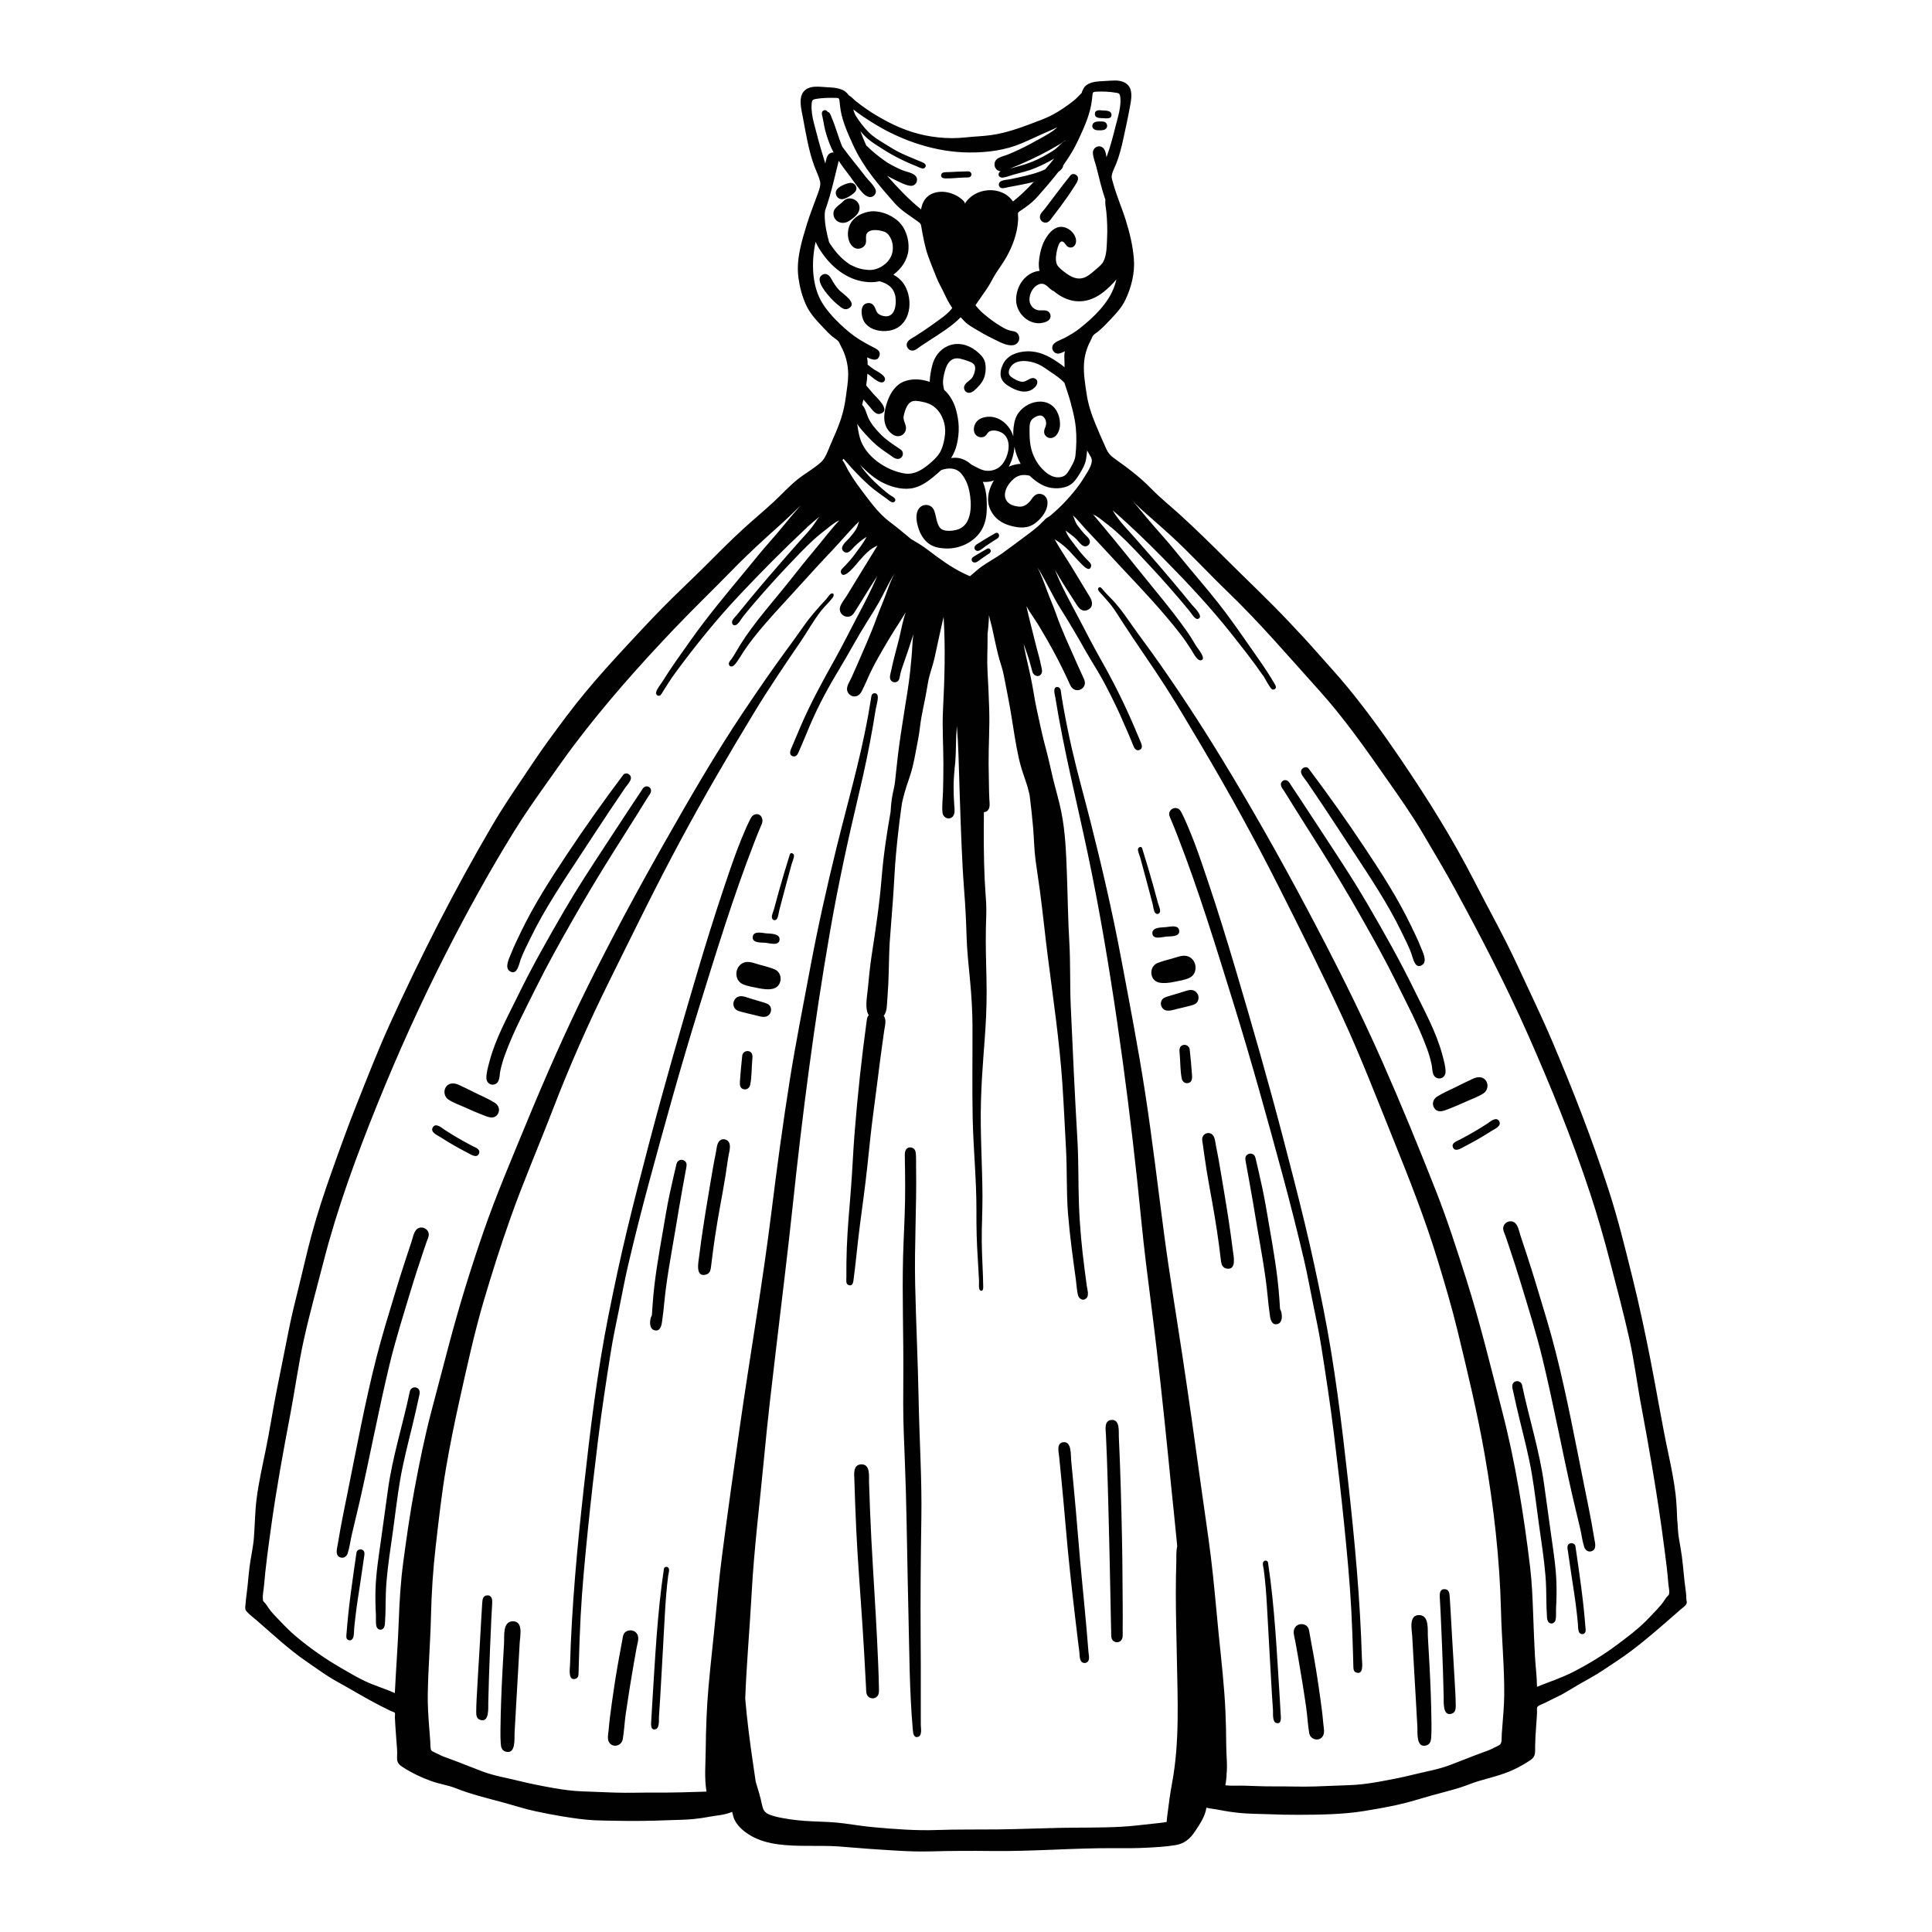 <?xml version="1.0" encoding="utf-8"?>
<!-- Designed by Vexels.com - 2019 All Rights Reserved - https://vexels.com/terms-and-conditions/  -->
<svg version="1.1" id="Layer_1" xmlns="http://www.w3.org/2000/svg" xmlns:xlink="http://www.w3.org/1999/xlink" x="0px" y="0px"
	 viewBox="0 0 1200 1200" enable-background="new 0 0 1200 1200" xml:space="preserve">
<path fill="#010101" d="M307.404,685c-3.461-2.22-7.448-3.881-11.131-5.703c-3.728-1.845-7.453-3.727-11.236-5.46
	c-2.987-1.369-6.584-1.49-8.351,1.83c-1.285,2.412-0.551,5.612,1.694,7.172c3.147,2.186,7.312,3.563,10.795,5.155
	c3.714,1.697,7.464,3.321,11.279,4.777c3.076,1.174,6.542,2.619,8.756-0.866C310.776,689.442,309.724,686.488,307.404,685z
	 M293.33,711.75c-3.025-1.586-6.012-3.252-8.976-4.95c-2.695-1.544-5.312-3.223-7.934-4.887c-1.901-1.206-5.848-4.949-7.669-1.567
	c-1.574,2.956,2.911,4.758,4.772,5.935c2.761,1.745,5.522,3.504,8.367,5.109c2.833,1.598,5.687,3.167,8.578,4.66
	c1.901,0.981,5.753,3.652,7.056,0.432C298.634,713.742,295.118,712.688,293.33,711.75z M316.496,603.107
	c4.65,3.327,5.889-4.42,6.865-7.058c1.723-4.656,4.043-9.094,6.21-13.553c8.744-17.994,20.032-34.695,30.978-51.399
	c6.121-9.341,12.242-18.685,18.432-27.981c3.07-4.609,6.191-9.184,9.298-13.768c1.133-1.672,3.976-4.444,3.58-6.62
	c-0.371-2.036-3.33-3.283-4.75-1.448c-12.063,16.034-23.658,32.367-34.764,49.079c-10.465,15.746-20.739,31.672-28.913,48.75
	c-2.056,4.295-4.192,8.571-5.925,13.01C316.414,594.921,313.238,600.776,316.496,603.107z M259.426,763.083
	c-2.362,1.483-3.001,5.707-3.84,8.18c-1.22,3.596-2.389,7.209-3.579,10.815c-2.202,6.674-4.305,13.362-6.336,20.09
	c-4.1,13.586-8.328,27.168-11.841,40.921c-7.153,28.004-12.36,56.376-18.078,84.688c-1.416,7.013-2.878,14.018-4.173,21.055
	c-0.648,3.52-1.259,7.046-1.831,10.579c-0.406,2.508-1.73,6.483,1.412,7.843c2.116,0.916,4.121-0.44,4.785-2.44
	c1.196-3.603,1.649-7.656,2.503-11.362c1.589-6.899,3.326-13.763,4.903-20.666c6.483-28.37,11.788-56.969,18.61-85.267
	c3.779-15.679,8.705-31.115,13.351-46.552c2.359-7.839,4.938-15.616,7.526-23.382c0.67-2.012,1.349-4.021,2.044-6.025
	c0.547-1.577,1.575-3.392,1.423-5.08C266.01,763.197,262.198,761.347,259.426,763.083z M318.242,1007.022
	c-6.137,0.352-4.91,9.312-5.163,13.497c-0.359,5.941-0.704,11.882-1.011,17.826c-0.623,12.05-1.094,24.109-1.222,36.175
	c-0.031,2.911-0.018,5.831,0.191,8.736c0.15,2.095,0.772,4.065,3.034,4.718c6.432,1.858,5.361-8.162,5.541-11.594
	c0.635-12.131,1.4-24.257,2.074-36.387c0.369-6.636,0.737-13.272,1.129-19.907C323.061,1015.945,325.167,1006.726,318.242,1007.022z
	 M386.945,1016.293c-2.051,11.091-4.153,22.206-5.75,33.373c-0.79,5.525-1.625,11.045-2.301,16.585
	c-0.318,2.605-0.6,5.216-0.816,7.832c-0.189,2.286-1.039,5.669,0.081,7.788c2.153,4.074,7.893,2.667,8.638-1.574
	c0.897-5.11,1.096-10.426,1.833-15.576c1.532-10.709,3.257-21.378,5.125-32.033c0.547-3.119,1.104-6.236,1.67-9.352
	c0.434-2.388,1.554-5.335,0.648-7.716C394.465,1011.4,387.806,1011.673,386.945,1016.293z M467.542,581.836
	c-0.518,4.119,5.489,3.498,7.997,3.741c2.497,0.242,8.638,2.223,8.673-2.184c0.029-3.732-5.914-3.428-8.394-3.677
	C473.395,579.474,468.015,578.032,467.542,581.836z M468.514,523.2c1.483-3.816,2.968-7.625,4.621-11.37
	c1.377-3.118-0.72-7.443-4.702-5.784c-1.543,0.658-2.236,2.366-2.945,3.763c-0.989,1.949-1.872,3.95-2.733,5.957
	c-1.723,4.012-3.387,8.063-4.921,12.151c-3.101,8.262-5.895,16.619-8.698,24.985c-5.725,17.084-11.068,34.323-16.183,51.599
	c-10.429,35.221-20.566,70.49-29.898,106.021c-4.648,17.697-9.214,35.394-13.506,53.181c-4.246,17.596-7.993,35.211-11.544,52.959
	c-7.118,35.574-11.41,71.575-15.415,107.613c-4.062,36.55-7.472,73.037-8.533,109.81c-0.069,2.382-1.349,10.158,3.42,8.642
	c1.761-0.56,1.846-2.126,1.884-3.702c0.059-2.45,0.127-4.9,0.2-7.35c0.276-9.222,0.594-18.438,1.079-27.652
	c0.952-18.081,2.703-36.108,4.524-54.121c1.876-18.558,4.024-37.092,6.305-55.604c2.242-18.198,5.004-36.265,7.874-54.374
	c1.409-8.891,3.308-17.684,5.107-26.502c1.831-8.973,3.461-18.017,5.539-26.936c4.119-17.675,8.606-35.323,13.345-52.841
	c9.689-35.814,19.596-71.577,30.598-107.015C444.705,591.939,455.348,557.072,468.514,523.2z M400.884,488.526
	c-1.516,0.466-2.388,2.483-3.207,3.691c-1.089,1.606-2.168,3.219-3.243,4.835c-2.149,3.232-4.276,6.48-6.41,9.723
	c-4.241,6.447-8.473,12.901-12.699,19.358c-8.304,12.684-16.635,25.381-24.278,38.479c-10.376,17.781-20.514,35.674-29.536,54.19
	c-6.378,13.088-13.757,26.338-17.484,40.502c-0.851,3.233-1.999,7.048-1.924,10.416c0.063,2.824,2.724,4.823,5.444,3.685
	c3.062-1.281,2.616-5.451,3.187-8.175c0.731-3.493,1.746-6.929,2.973-10.279c5.225-14.264,12.498-27.878,19.225-41.474
	c6.703-13.548,14.087-26.772,21.545-39.913c8.575-15.11,17.492-29.998,26.742-44.706c4.689-7.455,9.423-14.882,14.1-22.344
	c2.252-3.593,4.492-7.194,6.709-10.808c0.87-1.419,2.657-3.301,2.312-5.093C404.035,489.028,402.426,488.058,400.884,488.526z
	 M412.375,974.407c-4.195,27.852-5.489,56.142-7.282,84.227c-0.202,3.172-0.384,6.345-0.552,9.518
	c-0.098,1.843-0.902,7.001,2.744,5.869c2.523-0.783,1.877-6.048,2.018-8.02c0.25-3.51,0.486-7.021,0.698-10.533
	c0.852-14.131,1.576-28.272,2.385-42.406c0.439-7.668,0.784-15.355,1.436-23.009c0.319-3.745,0.708-7.465,1.185-11.193
	c0.172-1.346,1.129-4.059,0.076-5.179C414.275,972.824,412.57,973.098,412.375,974.407z M302.576,990.926
	c-2.685,0.107-2.922,2.661-3.058,4.727c-0.184,2.811-0.357,5.623-0.523,8.435c-0.342,5.788-0.65,11.578-0.981,17.366
	c-0.649,11.341-1.421,22.675-1.987,34.021c-0.127,2.543-0.232,5.088-0.243,7.634c-0.009,2.138,0.119,4.38,2.514,5.149
	c5.723,1.836,4.896-7.399,4.969-10.488c0.259-11.001,0.607-21.995,1.07-32.99c0.266-6.311,0.516-12.624,0.825-18.934
	c0.163-3.324,0.342-6.648,0.545-9.969C305.838,993.706,305.612,990.72,302.576,990.926z M224.782,962.488
	c-1.329-0.481-3.134,0.277-3.351,1.791c-2.401,16.706-4.944,33.336-6.187,50.177c-0.115,1.556-0.6,3.477,1.195,4.218
	c1.346,0.556,2.438-0.263,2.904-1.493c0.659-1.738,0.483-4.37,0.686-6.241c0.221-2.031,0.43-4.063,0.658-6.094
	c0.901-8.013,2.253-15.985,3.428-23.962c0.667-4.534,1.33-9.068,1.992-13.602C226.364,965.533,226.945,963.271,224.782,962.488z
	 M523.232,123.697c2.218-0.185,6.308-2.764,7.788-4.419c2.305-2.579-0.056-6.273-3.372-5.626c-2.454,0.46-6.769,2.118-8.051,4.413
	C518.125,120.698,520.235,123.947,523.232,123.697z M681.614,80.907c1.925,0.053,5.107,0.374,5.906-1.888
	c0.605-1.71-0.68-3.492-2.482-3.537c-1.904,0-5.244-0.478-6.307,1.614C677.617,79.288,679.658,80.853,681.614,80.907z
	 M259.176,862.112c-1.749-1.012-4.163-0.033-4.592,1.999c-4.283,20.523-10.837,40.659-13.656,61.465
	c-1.416,10.452-2.881,20.895-4.344,31.341c-1.425,10.176-3.081,20.402-3.356,30.691c-0.133,4.996-0.045,9.967,0.239,14.956
	c0.135,2.374-0.224,5.341,0.363,7.63c0.445,1.733,2.487,2.727,4.007,1.504c1.521-1.224,1.276-4.343,1.404-6.107
	c0.184-2.518,0.212-5.044,0.241-7.567c0.059-5.174,0.151-10.364,0.571-15.523c0.854-10.493,2.533-20.937,3.987-31.36
	c1.474-10.568,2.671-21.189,4.459-31.708c1.921-11.303,4.819-22.401,7.532-33.536c1.416-5.809,2.76-11.637,4.012-17.484
	C260.495,866.303,261.546,863.483,259.176,862.112z M587.049,110.813c4.039,0.122,8.209-0.449,12.256-0.56
	c1.411-0.039,3.605,0.336,4.028-1.52c0.287-1.258-0.748-2.331-1.992-2.304c-4.089,0.091-8.177,0.245-12.26,0.48
	c-1.468,0.085-4.037-0.305-4.5,1.622C584.176,110.212,585.718,110.773,587.049,110.813z M685.25,73.415
	c1.899,0.122,5.481,0.65,5.079-2.438c-0.329-2.529-3.769-2.222-5.652-2.393c-1.822-0.165-4.629-0.519-4.629,2.224
	C680.048,73.576,683.35,73.293,685.25,73.415z M648.69,138.222c2.562,0.515,3.805-1.793,5.14-3.526
	c1.601-2.078,3.193-4.164,4.75-6.277c2.945-3.997,5.833-8.035,8.477-12.238c0.957-1.522,2.959-4.077,2.463-6.01
	c-0.478-1.867-3.285-2.909-4.619-1.256c-2.871,3.58-5.664,7.221-8.44,10.875c-1.388,1.827-2.771,3.659-4.157,5.488
	c-1.052,1.389-2.865,3.766-3.422,4.51c-0.883,1.086-2.327,2.43-2.818,3.989C645.457,135.707,646.68,137.818,648.69,138.222z
	 M605.973,349.329c1.162-0.239,2.574-1.593,3.56-2.24c1.22-0.801,2.42-1.627,3.609-2.473c0.877-0.625,2.263-1.188,2.258-2.415
	c-0.004-1.079-1.251-1.992-2.282-1.381c-2.631,1.511-5.297,2.989-7.854,4.623c-0.885,0.566-1.939,1.204-1.744,2.434
	C603.715,349.106,604.91,349.548,605.973,349.329z M421.332,721.07c-1.161,0.916-1.303,2.589-1.622,3.924
	c-0.436,1.821-0.862,3.644-1.284,5.469c-0.836,3.618-1.636,7.243-2.426,10.871c-1.669,7.669-2.901,15.433-4.239,23.166
	c-2.615,15.11-5.347,30.28-6.392,45.594c-0.102,1.503-0.206,3.005-0.316,4.507c-0.054,0.733-0.025,1.587-0.182,2.309
	c-0.164,0.753-0.454,0.856-0.653,1.561c-0.704,2.5-0.905,6.857,2.205,7.754c3.246,0.936,4.295-2.136,4.684-4.652
	c0.631-4.076,1.07-8.149,1.464-12.253c1.457-15.182,4.363-30.205,6.894-45.233c1.464-8.694,2.862-17.397,4.467-26.067
	c0.76-4.106,1.517-8.212,2.248-12.323c0.299-1.681,0.691-3.266-0.779-4.528C424.257,720.184,422.518,720.09,421.332,721.07z
	 M523.805,124.961c-2.519,2.74-6.863,4.197-6.04,8.774c0.774,4.302,5.616,5.842,9.105,3.78c3.272-1.934,7.622-4.995,6.936-9.341
	C533.094,123.673,527.017,121.461,523.805,124.961z M607.644,342.137c1.472-0.282,3.085-1.941,4.315-2.761
	c1.799-1.198,3.612-2.377,5.399-3.593c0.991-0.675,2.351-1.21,2.915-2.118c0.826-1.33-0.354-3.507-2.063-2.505
	c-3.25,1.884-6.478,3.708-9.624,5.774c-1.13,0.741-3.182,1.574-3.327,3.105C605.13,341.401,606.335,342.388,607.644,342.137z
	 M521.199,180.174c-2.008-2.154-3.502-4.508-4.916-7.08c-1.12-2.036-3.044-3.86-5.505-2.413c-4.715,2.75,1.645,10.296,3.753,12.805
	c1.85,2.203,3.838,4.231,6.098,6.014c1.802,1.422,3.795,3.406,6.237,2.189C533.35,188.458,523.297,182.425,521.199,180.174z
	 M645.289,446.895c-0.026-0.125-0.053-0.251-0.08-0.376C645.117,446.106,645.144,446.232,645.289,446.895z M706.818,527.39
	c-0.211,1.33,1.016,3.909,1.373,5.221c1.025,3.766,2.049,7.533,3.07,11.301c1.024,3.78,2.031,7.565,3.03,11.351
	c0.542,2.054,1.081,4.109,1.619,6.163c0.387,1.479,0.629,4.274,1.546,5.498c1.029,1.374,2.915,0.744,3.093-0.899
	c0.158-1.455-0.96-3.816-1.341-5.237c-0.984-3.667-1.958-7.337-2.986-10.991c-2.155-7.662-4.442-15.29-6.801-22.892
	C708.929,525.314,707.01,526.178,706.818,527.39z M820.982,499.254c6.194,9.297,12.314,18.645,18.438,27.988
	c10.946,16.699,22.247,33.403,30.978,51.398c2.164,4.461,4.475,8.899,6.203,13.553c0.979,2.636,2.224,10.373,6.872,7.055
	c3.253-2.322,0.075-8.196-1.014-10.988c-1.731-4.439-3.869-8.714-5.924-13.008c-8.175-17.079-18.446-33.008-28.917-48.752
	c-11.112-16.708-22.702-33.04-34.764-49.075c-1.398-1.864-4.381-0.583-4.75,1.44c-0.396,2.177,2.448,4.953,3.581,6.625
	C814.791,490.074,817.912,494.646,820.982,499.254z M715.752,579.535c0.026,4.408,6.187,2.425,8.679,2.183
	c2.512-0.243,8.507,0.379,7.99-3.741c-0.474-3.804-5.852-2.362-8.275-2.119C721.665,576.107,715.73,575.806,715.752,579.535z
	 M892.418,669.544c2.715,1.135,5.388-0.856,5.45-3.682c0.073-3.365-1.083-7.185-1.932-10.416
	c-3.72-14.162-11.099-27.422-17.482-40.504c-9.031-18.51-19.156-36.408-29.53-54.19c-7.642-13.1-15.99-25.787-24.284-38.479
	c-4.221-6.46-8.46-12.909-12.699-19.357c-2.132-3.244-4.26-6.491-6.41-9.723c-1.075-1.616-2.155-3.228-3.245-4.835
	c-0.819-1.208-1.692-3.225-3.208-3.691c-1.541-0.468-3.151,0.503-3.455,2.085c-0.345,1.792,1.442,3.675,2.312,5.095
	c2.218,3.616,4.458,7.217,6.711,10.81c4.68,7.463,9.415,14.891,14.105,22.348c9.247,14.706,18.17,29.589,26.742,44.698
	c7.455,13.141,14.842,26.363,21.538,39.914c6.723,13.605,13.983,27.21,19.225,41.474c1.231,3.351,2.238,6.786,2.978,10.279
	C889.813,664.096,889.349,668.261,892.418,669.544z M795.098,813.054c-0.159-0.725-0.132-1.576-0.185-2.312
	c-0.108-1.502-0.212-3.005-0.316-4.507c-1.059-15.313-3.77-30.48-6.387-45.591c-1.34-7.735-2.581-15.497-4.246-23.169
	c-0.787-3.629-1.587-7.253-2.425-10.871c-0.423-1.824-0.849-3.648-1.286-5.469c-0.319-1.332-0.455-3.009-1.614-3.924
	c-1.188-0.981-2.932-0.887-4.077,0.097c-1.469,1.262-1.079,2.848-0.778,4.528c0.735,4.111,1.491,8.217,2.252,12.323
	c1.607,8.67,3.006,17.375,4.471,26.07c2.53,15.023,5.447,30.051,6.891,45.23c0.391,4.104,0.829,8.179,1.463,12.253
	c0.391,2.512,1.438,5.591,4.683,4.652c3.108-0.899,2.909-5.255,2.202-7.754C795.55,813.916,795.262,813.797,795.098,813.054z
	 M821.074,1062.392c-0.678-5.54-1.507-11.061-2.299-16.585c-1.601-11.167-3.712-22.279-5.75-33.373
	c-0.861-4.617-7.526-4.895-9.129-0.673c-0.904,2.381,0.213,5.333,0.645,7.72c0.564,3.117,1.12,6.235,1.667,9.355
	c1.866,10.653,3.6,21.318,5.13,32.025c0.736,5.152,0.94,10.467,1.831,15.58c0.741,4.249,6.483,5.634,8.638,1.57
	c1.124-2.12,0.274-5.5,0.085-7.788C821.675,1067.608,821.393,1064.998,821.074,1062.392z M731.451,519.34
	c13.167,33.871,23.806,68.738,34.577,103.428c11.005,35.44,20.903,71.208,30.602,107.022c4.744,17.518,9.208,35.168,13.345,52.841
	c2.087,8.915,3.71,17.96,5.542,26.931c1.801,8.82,3.699,17.615,5.11,26.508c2.873,18.106,5.634,36.173,7.87,54.37
	c2.274,18.512,4.435,37.045,6.308,55.603c1.817,18.013,3.561,36.037,4.52,54.118c0.489,9.215,0.802,18.433,1.079,27.656
	c0.073,2.451,0.141,4.901,0.2,7.352c0.038,1.578,0.131,3.141,1.892,3.702c4.766,1.52,3.485-6.266,3.417-8.643
	c-1.066-36.774-4.477-73.261-8.531-109.815c-3.997-36.041-8.338-72.024-15.415-107.606c-3.531-17.752-7.299-35.365-11.547-52.959
	c-4.295-17.788-8.864-35.487-13.504-53.188c-9.315-35.533-19.424-70.816-29.898-106.021c-5.138-17.271-10.463-34.514-16.189-51.6
	c-2.803-8.364-5.602-16.715-8.696-24.977c-1.531-4.09-3.203-8.137-4.924-12.151c-0.861-2.007-1.74-4.008-2.726-5.957
	c-0.702-1.387-1.403-3.118-2.943-3.763c-1.594-0.679-3.457-0.171-4.525,1.172c-1.199,1.509-0.902,2.978-0.186,4.606
	C728.478,511.717,729.968,515.523,731.451,519.34z M1047.467,993.727c-0.114-0.862-0.079-1.77-0.127-2.671
	c-0.078-1.498-0.3-2.986-0.49-4.474c-0.178-1.398-0.381-2.794-0.538-4.195c-0.765-6.83-1.201-13.699-2.404-20.477
	c-0.702-3.955-1.45-7.831-1.72-11.851c-0.087-1.296-0.145-2.593-0.224-3.889c-0.027-0.449-0.16-2.347-0.16-0.87
	c-0.239-5.782-0.404-11.577-1.088-17.328c-1.002-8.421-2.68-16.675-4.446-24.965c-4.167-19.558-7.367-39.311-11.244-58.93
	c-3.302-16.71-6.82-33.321-10.917-49.853c-4.604-18.575-9.097-37.059-15.014-55.273c-10.126-31.167-22.111-61.897-34.919-92.063
	c-6.734-15.86-14.293-31.285-21.509-46.927c-8.246-17.874-17.904-34.976-26.853-52.49c-13.504-26.426-29.262-51.589-45.927-76.11
	c-10.429-15.347-21.342-30.485-33.144-44.819c-6.32-7.676-13.162-14.977-19.713-22.46c-5.371-6.135-11.005-12.087-16.593-18.02
	c-12.359-13.122-25.466-25.406-38.222-38.121c-9.75-9.719-19.494-19.331-29.693-28.582c-5.858-5.313-11.971-10.19-17.497-15.867
	c-7.054-7.247-14.982-13.15-23.204-18.992c-2.122-1.508-3.538-3.163-4.623-5.54c-2.336-5.12-4.575-10.262-6.735-15.459
	c-2.571-6.188-4.604-12.375-5.59-19.022c-0.89-5.996-1.944-12.372-1.602-18.407c0.284-5.008,1.65-9.92,4.046-14.338
	c0.553-1.019,0.986-2.426,1.616-3.311c0.576-0.81,1.966-1.558,2.711-2.162c2.895-2.347,5.433-4.988,7.978-7.696
	c3.462-3.685,7.052-7.484,9.264-12.084c3.795-7.892,6.122-17.044,5.367-25.842c-0.713-8.301-2.539-15.899-5.002-23.799
	c-2.428-7.786-5.778-15.301-7.9-23.168c-0.421-1.56-1.074-3.128-0.818-4.674c0.431-2.604,2.018-5.395,2.967-7.866
	c1.81-4.717,3.039-9.507,4.11-14.44c1.358-6.252,2.755-12.52,3.905-18.812c0.696-3.809,1.945-8.798,0.566-12.59
	c-1.468-4.036-5.562-5.288-9.5-5.288c-2.208,0-4.425,0.233-6.63,0.336c-3.527,0.164-7.659,0.268-10.724,2.255
	c-1.944,1.26-2.81,3.164-3.445,5.225c-0.032,0.029-0.064,0.048-0.097,0.078c-1.648,1.541-2.998,3.231-4.795,4.629
	c-2.175,1.692-4.42,3.381-6.716,4.905c-4.238,2.813-8.344,5.084-13.121,6.893c-10.339,3.915-20.502,8.08-31.527,9.597
	c-5.322,0.732-10.656,0.857-15.985,1.44c-5.585,0.611-11.255,0.563-16.847-0.027c-11.011-1.162-21.018-4.35-30.81-9.436
	c-4.784-2.485-9.561-5.267-13.987-8.344c-2.137-1.486-4.219-3.043-6.258-4.662c-1.236-0.981-2.884-2.873-4.553-3.762
	c-2.664-4.237-8.025-4.686-13.076-4.928c-4.881-0.233-11.551-1.597-15.018,2.893c-3.125,4.046-1.222,11.069-0.372,15.548
	c1.9,10.02,3.591,20.812,7.113,30.385c1.16,3.154,2.82,6.347,3.621,9.61c0.728,2.969-1.392,7.472-2.412,10.348
	c-1.88,5.299-4.004,10.462-5.646,15.848c-3.319,10.883-6.966,22.269-5.358,33.807c0.824,5.914,2.269,11.416,4.755,16.864
	c2.526,5.536,6.812,9.88,10.923,14.266c1.746,1.863,3.491,3.705,5.459,5.337c1.125,0.933,2.844,1.852,3.731,3.004
	c0.548,0.712,0.881,1.72,1.34,2.555c3.09,5.625,4.672,11.631,4.669,18.055c-0.002,4.297-0.81,8.904-1.366,13.205
	c-0.616,4.763-1.556,9.4-3.039,13.981c-1.776,5.49-4.223,10.872-6.526,16.155c-1.554,3.565-3.069,8.452-6.042,11.11
	c-4.299,3.844-9.609,6.758-14.15,10.346c-5.539,4.377-10.164,9.604-15.329,14.376c-6.021,5.562-12.334,10.795-18.396,16.314
	c-8.356,7.607-16.215,15.627-24.215,23.597c-8.724,8.689-17.74,17.045-26.365,25.841c-7.568,7.719-14.932,15.609-22.267,23.548
	c-8.673,9.387-17.38,18.936-25.533,28.78c-8.092,9.771-15.697,20.036-23.153,30.294c-6.012,8.272-11.627,16.835-17.341,25.314
	c-5.928,8.797-11.792,17.598-17.162,26.754c-23.514,40.085-44.645,81.613-63.878,123.906c-7.339,16.139-13.765,32.702-20.328,49.167
	c-5.588,14.019-10.684,28.256-15.742,42.473c-4.624,12.999-8.974,26.167-12.559,39.495c-2.709,10.068-4.977,20.267-7.482,30.388
	c-2.415,9.755-4.876,19.493-6.8,29.359c-2.396,12.28-4.938,24.533-7.359,36.809c-2.468,12.516-4.361,25.135-6.95,37.628
	c-2.013,9.714-4.162,19.342-5.434,29.184c-1.049,8.116-1.059,16.324-1.714,24.474c-0.483,6.018-1.912,11.914-2.677,17.901
	c-0.665,5.202-1,10.436-1.669,15.635c-0.201,1.563-0.421,3.127-0.586,4.694c-0.155,1.475-0.226,2.986-0.392,4.406
	c-0.163,1.398-0.011,2.164,0.945,3.209c1.681,1.84,3.923,3.489,5.81,5.119c10.133,8.753,19.991,18.084,31.057,25.683
	c4.532,3.112,9.051,6.364,13.667,9.339c3.985,2.568,8.214,4.725,12.313,7.099c8.763,5.075,17.437,10.09,26.597,14.431
	c0.463,0.219,2.201,0.697,2.468,1.098c0.265,0.397,0.028,2.279,0.046,2.786c0.057,1.586,0.148,3.17,0.249,4.754
	c0.194,3.041,0.441,6.078,0.637,9.119c0.218,3.378,0.713,7.068,0.491,10.435c-0.226,3.42,0.585,4.799,3.559,6.705
	c5.655,3.625,11.639,6.509,17.969,8.745c4.842,1.71,10.122,2.42,14.847,4.309c9.857,3.94,20.318,6.34,30.533,9.151
	c6.305,1.735,12.497,3.775,18.899,5.138c5.534,1.178,11.071,2.283,16.659,3.186c6.733,1.088,13.473,2.137,20.294,2.458
	c4.617,0.217,9.241,0.216,13.861,0.312c10.747,0.222,21.494,0.057,32.232-0.379c5.259-0.213,10.457-0.191,15.703-0.754
	c3.314-0.356,6.605-0.812,9.876-1.455c3.311-0.651,6.895-0.834,10.139-1.741c1.125-0.315,2.327-0.722,3.524-1.219
	c0.224,0.896,0.443,1.794,0.682,2.68c1.448,5.354,6.387,9.526,11.04,12.197c10.261,5.891,23.296,6.16,34.81,6.249
	c6.469,0.05,12.887-0.103,19.347,0.328c6.395,0.427,12.769,1.108,19.165,1.52c12.634,0.815,25.534,1.932,38.194,1.579
	c12.681-0.354,25.3-0.392,37.99-0.236c25.611,0.315,51.177-1.933,76.791-1.766c6.468,0.042,12.919,0.07,19.381-0.277
	c5.91-0.318,12.121-0.645,17.96-1.603c5.422-0.89,9.01-3.835,11.989-8.312c2.946-4.426,6.498-9.527,7.228-14.929
	c2.723,0.651,5.559,0.87,8.309,1.418c4.106,0.819,8.23,1.407,12.396,1.83c5.971,0.606,11.97,0.56,17.965,0.786
	c6.23,0.236,12.512,0.397,18.746,0.368c13.462-0.062,26.901-0.202,40.227-2.292c6.902-1.083,13.751-2.343,20.582-3.806
	c7.422-1.589,14.661-3.941,21.966-5.995c5.874-1.652,11.827-3.064,17.645-4.912c3.744-1.189,7.395-2.798,11.143-3.913
	c7.208-2.142,14.349-3.743,21.257-6.874c3.819-1.731,7.51-3.832,11.004-6.149c3.516-2.332,2.88-5.129,2.948-8.88
	c0.073-4.05,0.331-8.087,0.627-12.126c0.132-1.796,0.268-3.591,0.379-5.389c0.067-1.079,0.127-2.158,0.175-3.238
	c0.039-0.879-0.226-2.438,0.101-3.237c0.476-1.163,3.634-2.092,4.971-2.778c1.561-0.8,3.116-1.613,4.702-2.363
	c3.005-1.421,5.946-2.853,8.783-4.594c4.767-2.927,9.629-5.735,14.526-8.44c5.678-3.136,10.839-6.797,16.249-10.357
	c13.212-8.696,24.889-19.187,36.813-29.514c1.024-0.886,2.032-1.791,3.048-2.686c1.152-1.015,3.118-2.189,3.685-3.679
	C1047.875,995.154,1047.575,994.545,1047.467,993.727z M661.708,87.169c-0.054,0.113-0.105,0.228-0.16,0.34
	c-0.163,0.056-0.327,0.115-0.504,0.23c-1.884,1.207-3.265,2.939-4.95,4.374c-1.586,1.351-3.485,2.429-5.275,3.488
	c-3.806,2.25-8.002,4.326-12.179,5.795c-3.715,1.306-7.559,2.284-11.366,3.321c2.179-0.854,4.34-1.752,6.488-2.678
	c8.382-3.61,16.661-7.763,24.482-12.474C659.478,88.824,660.615,88.016,661.708,87.169z M543.312,77.048
	c17.517,10.701,38.519,17.666,59.168,17.666c11.069,0,21.698-1.352,31.977-5.662c5.612-2.353,11.055-5.062,16.654-7.442
	c1.953-0.83,3.81-1.689,5.603-2.62c-2.947,2.944-7.046,5.014-10.603,7.038c-4.428,2.52-8.914,4.905-13.531,7.061
	c-2.059,0.961-4.124,1.906-6.231,2.759c-2.133,0.863-4.856,1.394-6.756,2.69c-3.084,2.103-2.241,6.975,1.454,7.784
	c0.158,0.034,0.317,0.042,0.476,0.057c-0.534,0.304-0.966,0.702-1.153,1.283c-0.599,1.854,1.061,2.834,2.673,2.63
	c2.131-0.27,4.37-1.256,6.455-1.819c2.375-0.641,4.753-1.266,7.126-1.914c4.352-1.188,8.324-2.894,12.358-4.917
	c1.942-0.974,3.933-2.013,5.82-3.201c-1.781,2.313-3.68,4.543-5.624,6.725c-4.885,2.365-10.532,3.663-15.447,4.782
	c-2.029,0.462-4.064,0.898-6.102,1.321c-1.754,0.364-4.12,0.409-5.73,1.194c-1.326,0.647-2.005,2.117-1.117,3.446
	c1.146,1.716,3.422,0.738,5.003,0.428c5.452-1.069,10.96-1.951,16.32-3.366c-4.044,4.336-8.283,8.531-12.925,12.17
	c-6.965-10.215-23.798-8.918-29.958,1.504c0.66-1.538-3.826-4.423-4.785-4.951c-2.78-1.53-6.184-2.584-9.37-2.583
	c-7.144,0.003-11.897,3.887-12.964,10.972c-7.736-6.283-14.548-13.464-21.132-20.929c1.547,0.898,3.14,1.732,4.781,2.498
	c2.844,1.326,6.799,3.591,9.973,3.761c3.068,0.164,4.972-3.413,3.165-5.88c-1.631-2.226-6.127-2.841-8.658-3.907
	c-1.561-0.658-3.094-1.398-4.603-2.167c-0.685-0.349-1.364-0.711-2.043-1.073c-0.381-0.203-2.559-1.513-1.782-0.96
	c-3.7-2.459-7.284-5.218-10.621-8.14c-1.074-0.941-2.108-1.92-3.122-2.918c-1.328-2.894-2.538-5.863-3.655-8.845
	c1.288,1.469,2.68,2.976,3.98,4.152c2.927,2.648,6.456,4.706,9.761,6.84c7.008,4.524,14.304,8.049,22.052,11.141
	c1.206,0.481,3.122,1.676,4.272,0.475c1.403-1.464-0.163-2.741-1.454-3.291c-4.205-1.789-8.455-3.445-12.612-5.352
	c-3.891-1.786-7.472-4.036-11.098-6.299c-3.435-2.143-6.999-4.244-9.854-7.151c-3.002-3.056-5.752-6.615-8.001-10.265
	c-0.408-0.662-0.757-1.631-1.131-2.666c-0.106-0.382-0.213-0.764-0.318-1.146C534.252,71.295,538.701,74.232,543.312,77.048z
	 M522.086,201.566c-4.305-4.057-8.834-9.003-11.803-14.141c-6.046-10.46-6.268-24.477-3.938-36.031
	c0.078-0.385,0.177-0.764,0.26-1.147c1.441,3.36,3.56,6.461,5.776,9.316c7.114,9.161,17.38,15.921,29.382,15.712
	c1.464-0.026,2.928-0.233,4.374-0.577c0.391,0.095,0.789,0.169,1.171,0.29c5.413,1.701,8.664,5.049,9.03,10.863
	c0.36,5.725-1.576,12.485-8.649,10.15c-2.407-0.795-3.142-2.006-3.978-4.256c-0.744-1.999-2.065-3.677-4.432-3.521
	c-5.875,0.387-4.452,9.222-2.01,12.349c3.506,4.488,9.757,5.688,15.086,4.792c12.302-2.069,15.045-16.423,10.457-26.427
	c-1.714-3.736-4.513-6.503-7.937-8.325c5.144-3.758,8.92-9.412,9.398-15.586c0.496-6.411-1.788-13.638-6.723-17.956
	c-4.487-3.926-11.634-6.603-17.594-5.638c-7.088,1.257-13.005,5.639-13.292,13.311c-0.123,3.291,0.866,7.179,3.84,9.066
	c2.213,1.404,5.353,0.578,6.769-1.587c1.468-2.244-0.207-5.553,1.331-7.482c2.29-2.87,7.841-1.781,10.693-0.802
	c3.058,1.05,4.91,5.462,5.195,8.49c0.392,4.162-0.801,7.686-3.728,10.633c-2.818,2.837-6.995,4.82-11.025,4.618
	c-2.32-0.117-4.799-0.501-7.005-1.242c-1.706-0.573-4.587-1.929-5.414-2.551c-4.93-3.316-8.666-7.682-11.877-12.655
	c-0.157-0.243-0.31-0.495-0.466-0.742c-1.473-5.519-2.751-11.164-2.743-16.881c0.001-0.914,0.1-1.827,0.232-2.738
	c1.039-3.06,2.059-6.128,2.952-9.237c2.013-7.009,3.629-14.154,5.383-21.232c0.043-0.176,0.056-0.359,0.083-0.54
	c1.952,2.938,4.084,5.76,6.181,8.458c-0.936-1.152,0.653,0.901,0.82,1.127c0.561,0.761,1.112,1.529,1.666,2.295
	c1.055,1.46,2.112,2.918,3.212,4.345c1.683,2.185,4.07,5.583,6.94,6.223c2.712,0.605,5.149-2.057,4.049-4.698
	c-1.184-2.841-4.233-5.435-6.111-7.858c-4.733-6.266-9.868-12.231-14.461-18.596c-2.511-5.898-4.039-12.18-6.597-18.046
	c0.218,0.436-0.656-1.693-0.824-2.039c-0.348-0.72-0.761-1.496-1.592-1.513c-0.575-0.852-1.299-1.323-2.24-1.066
	c-2.158,0.59-1.362,2.88-1.019,4.377c0.407,1.776,0.699,3.566,1.03,5.357c0.692,3.748,1.956,7.433,3.295,10.995
	c0.709,1.885,1.582,3.723,2.555,5.522c-0.334-0.027-0.686-0.027-1.075,0.04c-3.148,0.542-3.498,4.246-4.111,6.759
	c-1.991-6.361-3.879-12.756-5.523-19.217c-0.973-3.826-2.18-7.648-2.71-11.57c-0.269-1.995-0.408-4.089-0.256-6.099
	c0.172-2.271,0.486-2.807,2.677-3.201c3.783-0.679,8.11-0.73,11.953-0.663c1.859,0.033,2.426-0.075,2.672,1.819
	c0.263,2.019,0.391,4.041,0.75,6.05c1.334,7.467,4.667,14.765,7.817,21.628c6.239,13.593,15.657,24.487,25.465,35.622
	c2.38,2.702,5.013,4.922,7.972,6.959c1.516,1.043,3.025,2.093,4.515,3.173c0.929,0.674,1.85,1.358,2.788,2.02
	c1.491,1.053,1.345,1.876,1.66,3.617c1.076,5.96,2.067,11.615,4.085,17.335c1.614,4.575,3.491,9.021,5.276,13.528
	c1.341,3.386,3.223,6.458,4.744,9.749c1.463,3.164,2.969,6.149,4.976,8.979c-2.055,2.895-4.926,5.03-7.795,7.12
	c-3.35,2.441-6.709,4.886-10.166,7.174c-1.664,1.101-3.344,2.177-5.017,3.264c-1.492,0.97-3.69,1.916-4.719,3.421
	c-1.74,2.548,0.521,5.968,3.515,5.462c1.649-0.279,3.178-1.749,4.539-2.656c1.819-1.212,3.649-2.408,5.476-3.609
	c6.611-4.345,13.833-8.646,19.371-14.359c0.01-0.01,0.021-0.022,0.031-0.032c0.805,0.904,1.557,1.699,2.144,2.308
	c2.78,2.88,6.108,4.4,9.455,6.47c3.426,2.12,6.957,3.814,10.566,5.597c3.057,1.511,7.485,3.783,11.013,2.835
	c3.079-0.827,4.195-4.532,2.246-7.019c-1.112-1.419-2.618-1.469-4.259-1.803c-2.358-0.48-4.372-1.679-6.432-2.895
	c-3.734-2.206-7.134-4.856-10.462-7.628c-1.893-1.577-3.55-3.386-5.074-5.308c0.292-0.449,0.579-0.898,0.865-1.33
	c2.219-3.359,4.68-6.557,6.861-9.942c1.73-2.684,3.063-5.587,4.766-8.283c2.243-3.55,4.777-6.853,6.816-10.539
	c3.793-6.856,6.545-14.285,7.113-22.177c0.08-1.107,0.084-2.212,0.011-3.319c-0.126-1.916-0.249-1.914,1.35-3.027
	c1.075-0.748,2.155-1.487,3.231-2.233c2.936-2.037,5.488-4.305,7.848-6.985c4.349-4.936,8.612-9.844,12.565-14.959
	c0.89-0.623,1.699-1.327,2.336-2.171c0.451-0.598,0.654-1.254,0.685-1.889c3.581-4.99,6.826-10.221,9.468-15.947
	c3.156-6.84,6.548-14.166,7.923-21.606c0.339-1.831,0.547-3.679,0.738-5.53c0.212-2.059,0.126-2.619,2.312-2.727
	c3.987-0.197,8.651-0.042,12.567,0.689c1.616,0.301,2.08,0.456,2.384,2.093c0.424,2.286,0.185,4.858-0.128,7.139
	c-0.527,3.831-1.701,7.548-2.646,11.288c-1.655,6.549-3.356,13.182-5.698,19.52c-0.389-2.36-0.774-5.678-3.405-6.594
	c-2.534-0.882-5.134,1.192-5.057,3.831c0.083,2.832,1.522,6.172,2.2,8.95c0.842,3.449,1.715,6.89,2.599,10.328
	c0.867,3.372,1.904,6.69,2.99,9.994c-0.359,2.447,0.425,5.578,0.593,7.473c0.484,5.453,0.726,10.808,0.44,16.279
	c-0.242,4.622-0.096,9.775-2.065,14.068c-1,2.18-2.955,3.629-4.721,5.185c-1.732,1.525-3.545,3.117-5.529,4.313
	c-4.503,2.715-8.662,1.427-12.688-1.452c-1.846-1.32-3.822-2.761-5.293-4.505c-1.434-1.7-1.586-3.648-1.466-5.827
	c0.103-1.877,1.402-10.774,4.162-9.665c1.624,0.652,2.046,2.95,3.865,3.527c2.097,0.666,3.853-0.638,4.321-2.66
	c0.89-3.852-2.368-7.822-5.71-9.258c-4.52-1.943-8.175,0.102-11.031,3.61c-2.878,3.536-4.556,7.757-5.448,12.204
	c-0.722,3.6-1.211,7.289-0.337,10.807c-0.254,0.02-0.51,0.008-0.763,0.047c-8.634,1.374-13.966,9.885-13.797,18.267
	c0.169,8.369,8.605,16.089,17.142,13.767c1.673-0.455,3.521-1.215,4.097-2.994c0.539-1.662-0.358-3.63-2-4.272
	c-1.772-0.693-4.04-0.009-5.939-0.481c-1.816-0.451-3.268-1.594-4.174-3.219c-1.939-3.478-0.258-8.666,2.504-11.192
	c1.313-1.201,3.135-2.225,4.989-1.88c2.242,0.417,3.783,2.693,5.566,3.911c0.37,0.253,0.746,0.414,1.122,0.531
	c3.942,3.342,8.674,5.752,13.471,6.265c9.903,1.059,17.464-4.706,23.84-11.56c0.601-0.646,1.151-1.302,1.674-1.964
	c-0.308,1.271-0.657,2.536-1.073,3.79c-3.626,10.929-13.053,19.831-21.911,26.845c-2.798,2.216-5.999,4.007-9.123,5.718
	c-2.161,1.184-6.736,2.459-7.578,5.029c-0.852,2.6,1.413,5.185,4.057,4.71c1.203-0.216,2.544-0.951,3.684-1.391
	c-0.713,2.072-0.282,4.839-0.288,7.014c-0.003,0.954,0.012,1.906,0.042,2.859c-1.416-1.125-2.832-2.135-4.113-3.016
	c-5.881-4.041-11.932-7.086-19.242-6.838c-6.131,0.25-12.211,2.363-14.994,8.206c-1.192,2.502-1.89,5.393-1.08,8.12
	c0.902,3.039,3.888,4.877,6.517,6.321c4.698,2.579,10.65,3.878,14.742-0.622c1.478-1.625,2.071-4.432-0.65-5.311
	c-2.493-0.805-4.765,2.321-7.4,2.199c-2.338-0.108-5.419-1.815-7.23-3.273c-2.031-1.635-1.213-4.441,0.199-6.325
	c3.694-4.929,12.181-3.438,16.922-1.304c2.853,1.284,5.279,3.207,7.867,4.934c2.89,1.929,5.898,3.938,8.263,6.515
	c0.075,0.082,0.134,0.183,0.204,0.271c0.051,0.23,0.108,0.459,0.179,0.685c0.92,2.941,2.002,5.811,2.854,8.777
	c0.232,0.807,0.449,1.614,0.674,2.421c0.367,1.545,0.758,3.085,1.205,4.601c0.003,0.012,0.008,0.023,0.011,0.034
	c0.924,3.735,1.692,7.498,2.063,11.365c0.538,5.603,0.371,11.507-0.24,17.104c-0.278,2.542-1.386,4.722-2.647,6.919
	c-1.184,2.062-2.659,5.164-5.032,6.049c-5.646,2.105-10.743-1.953-14.125-5.974c-3.445-4.095-5.703-9.489-6.332-14.809
	c-0.331-2.801-0.399-5.581-0.387-8.399c0.014-3.189,0.106-5.661,3.059-7.421c1.63-0.972,3.927-1.914,5.47-0.512
	c1.904,1.73,2.234,4.391,1.24,6.622c-0.936,2.099-1.172,4.356,0.92,5.894c1.912,1.406,4.422,0.791,5.894-0.92
	c3.397-3.949,2.764-10.626,0.399-14.891c-6.049-10.909-22.257-5.675-25.75,4.647c-1.132,3.344-1.455,7.216-1.305,10.977
	c-0.102-0.357-0.207-0.714-0.332-1.064c-2.297-6.403-8.477-11.697-15.507-11.188c-3.118,0.266-6.215,1.313-7.758,4.241
	c-1.294,2.456-1.406,6.033,1.107,7.733c1.197,0.81,2.704,0.984,4.066,0.507c1.471-0.515,1.787-1.574,2.704-2.621
	c2.091-2.387,6.964-1.173,9.171,0.422c6.116,4.42,3.579,14.482-0.423,19.345c-2.419,2.938-6.283,4.31-10.103,3.868
	c-3.018-0.349-6.694-2.673-8.818-3.73c-0.062-0.033-0.126-0.054-0.188-0.084c-3.08-2.793-6.851-4.542-11.202-4.191
	c-0.459,0.04-0.902,0.103-1.342,0.169c1.572-2.542,2.797-5.312,3.539-8.447c1.784-7.53,1.543-14.189-0.508-21.624
	c-1.271-4.608-3.761-9.075-7.347-12.315c-0.332-1.054-0.491-2.16-0.634-3.258c-0.366-2.8,0.351-5.658,1.067-8.366
	c0.639-2.416,1.659-4.977,3.668-6.599c2.4-1.938,5.304-1.461,7.997-0.553c1.822,0.614,5.516,1.528,6.657,3.279
	c1.208,1.854-0.022,5.493-0.895,7.204c-1.14,2.234-3.646,3.068-4.955,5.084c-1.294,1.991-0.277,4.711,2.183,5.053
	c2.246,0.312,4.474-2.213,5.899-3.649c2.078-2.094,3.519-4.294,4.261-7.166c0.681-2.634,0.775-5.836,0.029-8.478
	c-0.793-2.809-3.221-5.027-5.445-6.793c-4.965-3.942-11.491-5.562-17.439-3.035c-5.195,2.226-8.544,6.889-9.854,12.285
	c-0.753,3.103-1.444,6.595-1.519,10.031c-4.872-1.658-10.081-2.156-15.036-0.558c-5.763,1.807-9.257,7.112-11.179,12.531
	c-1.977,5.577-3.436,12.656,0.294,17.851c1.294,1.803,3.672,3.858,5.971,3.943c2.64,0.098,4.919-1.866,5.198-4.495
	c0.311-2.929-2.053-5.136-1.397-8.229c0.537-2.532,1.815-6.719,4.055-8.301c2.149-1.518,4.955-0.836,7.315-0.384
	c3.086,0.591,5.576,1.511,8.004,3.531c4.614,3.841,6.912,10.649,6.303,16.525c-0.349,3.371-0.998,6.633-2.338,9.758
	c-1.308,3.051-3.602,5.402-6.051,7.58c-4.676,4.159-10.231,8.192-16.727,7.163c-11.579-1.835-24.689-10.714-27.863-22.422
	c-0.739-2.726-1.187-5.532-1.589-8.328c1.462,2.178,3.147,4.199,4.949,6.143c3.032,3.271,6.037,6.434,9.641,9.093
	c1.794,1.324,3.627,2.595,5.479,3.835c1.521,1.019,3.364,2.789,5.323,2.642c1.662-0.124,2.951-1.479,2.984-3.157
	c0.039-1.987-1.469-2.774-2.926-3.744c-3.779-2.518-7.72-5.144-10.905-8.405c-3.053-3.126-5.996-6.54-7.803-10.552
	c-0.989-2.196-1.711-5.917-3.676-7.689c0.276-1.116,0.538-2.244,0.793-3.373c1.329,1.552,2.648,3.111,4,4.643
	c1.627,1.843,3.568,5.066,6.48,4.216c6.898-2.013-2.292-10.045-4.155-12.189c-1.549-1.782-3.089-3.579-4.597-5.4
	c0.378-2.415,0.658-4.843,0.749-7.287c0.493,0.313,0.915,0.581,1.189,0.777c1.798,1.286,7.346,6.773,9.4,3.76
	c2.068-3.033-5.018-6.17-6.849-7.414c-0.699-0.475-2.068-1.658-3.579-2.744c-0.007-1.544-0.082-3.076-0.35-4.509
	c2.539,1.123,6.467,2.972,7.696-1.017c0.908-2.944-1.628-4.147-3.767-5.232c-2.885-1.464-5.721-3.029-8.476-4.726
	C529.719,208.378,525.767,205.035,522.086,201.566z M633.934,288.095c-1.692,0.066-3.375,0.373-5.181,0.93
	c-0.737,0.224-1.467,0.535-2.19,0.889c1.945-3.771,3.319-8.146,3.507-12.454C630.707,280.983,632.087,284.746,633.934,288.095z
	 M613.861,268.405C613.64,268.67,613.758,268.51,613.861,268.405L613.861,268.405z M523.883,284.909
	c0.389,0.404,0.772,0.806,1.118,1.217c4.313,5.122,8.834,9.849,13.769,14.393c2.461,2.267,5.021,4.259,7.737,6.21
	c1.331,0.956,2.658,1.919,4.001,2.858c0.98,0.684,2.593,2.274,3.818,2.402c1.011,0.106,1.928-0.605,1.757-1.698
	c-0.198-1.266-2.582-2.275-3.532-2.98c-2.622-1.947-5.078-4.108-7.511-6.283c1.172,0.895-0.969-0.931-0.992-0.953
	c-0.682-0.651-1.355-1.311-2.019-1.98c-1.204-1.214-2.378-2.459-3.508-3.742c-1.599-1.815-3.089-3.742-4.412-5.773
	c0.308,0.331,0.608,0.668,0.931,0.99c4.222,4.212,8.736,8.151,14.189,10.689c5.627,2.619,12.415,4.278,18.569,2.741
	c5.742-1.434,10.773-5.697,15.132-9.505c0.543-0.475,1.062-0.96,1.578-1.447c0.71-0.264,1.432-0.502,2.185-0.673
	c3.902-0.889,7.828-0.297,10.431,2.848c2.643,3.194,4.1,6.804,4.948,10.838c1.55,7.381,2.042,20.521-6.813,23.672
	c-3.135,1.116-9.462,1.945-11.662-1.249c-2.16-3.134-2.063-7.46-3.544-10.759c-1.488-3.313-5.868-4.126-8.501-1.708
	c-2.941,2.7-2.552,7.442-1.683,10.942c1.031,4.153,2.694,7.767,5.842,10.734c3.249,3.063,7.561,3.832,11.895,3.981
	c8.315,0.285,16.991-3.692,21.59-10.714c2.641-4.032,3.582-8.765,3.705-13.531c0.124-4.787,0.008-9.51-1.372-14.13
	c-0.294-0.985-0.653-1.992-1.062-3.002c2.341,0.208,4.683-0.086,6.857-0.848c-0.347,0.547-0.67,1.097-0.952,1.644
	c-2.691,5.221-3.787,11.285-1.112,16.735c2.597,5.292,6.897,8.201,12.439,9.732c5.529,1.527,10.858,1.872,15.612-1.838
	c3.844-3.001,7.698-7.95,7.296-13.119c-0.185-2.373-1.725-4.381-4.136-4.787c-3.154-0.531-4.686,1.698-6.285,3.957
	c-1.511,2.135-4.23,4.117-6.943,3.919c-3.314-0.241-6.979-1.246-8.486-4.499c-2.274-4.906,2.506-11.659,6.632-13.977
	c2.621-1.473,5.31-1.375,8.072-0.797c2.803,2.773,6.189,5.187,9.698,6.601c4.72,1.902,11.931,1.814,16.152-1.287
	c2.341-1.721,3.912-4.221,5.41-6.661c1.682-2.74,3.328-5.695,3.868-8.901c0.293-1.744,0.496-3.547,0.65-5.371
	c0.463,0.833,0.938,1.66,1.416,2.496c0.594,1.041,1.458,2.253,1.502,3.448c0.09,2.46-1.452,5.393-2.659,7.4
	c-2.075,3.451-4.296,6.981-6.775,10.152c-2.77,3.543-5.779,7.01-8.94,10.195c-1.624,1.636-3.294,3.211-5.033,4.724
	c-0.79,0.687-1.558,1.424-2.381,2.071c-0.986,0.775-2.138,1.259-3.067,2.11c-1.567,1.434-2.908,3.064-4.555,4.484
	c-1.913,1.648-3.846,3.203-5.874,4.701c-5.449,4.026-10.808,8.125-16.32,12.065c-4.181,2.988-8.773,5.365-12.98,8.364
	c-1.696,1.208-3.246,2.646-4.844,3.981c-0.752,0.629-1.505,1.256-2.255,1.887c-0.014,0.012-0.032,0.024-0.046,0.036
	c-1.258-0.634-2.563-1.164-3.676-1.698c-8.029-3.85-15.363-9.277-22.419-14.661c-3.338-2.547-6.937-4.692-10.548-6.812
	c-4.232-3.523-8.435-7.081-12.861-10.378c-7.483-5.575-12.733-13.205-18.323-20.579c-2.915-3.846-5.548-7.761-7.95-11.947
	c-0.881-1.535-1.925-4.136-3.375-5.993C523.471,285.53,523.675,285.218,523.883,284.909z M1036.512,990.523
	c-0.254,0.489-1.112,1.124-1.475,1.626c-0.585,0.808-1.115,1.652-1.676,2.477c-1.193,1.751-2.604,3.322-4.038,4.879
	c-2.257,2.452-4.559,4.871-6.907,7.236c-5.463,5.504-11.664,10.082-17.847,14.726c-8.564,6.432-18.042,12.209-27.603,17.077
	c-7.234,3.683-14.806,6.131-22.308,9.147c-0.058-6.398-0.932-12.869-1.278-19.256c-0.457-8.445-0.778-16.898-1.085-25.35
	c-0.362-10-0.735-19.929-1.93-29.88c-3.883-32.325-9.117-64.912-17.276-96.456c-7.085-27.394-13.752-55.131-22.32-82.11
	c-5.883-18.524-11.847-37.13-18.977-55.218c-10.542-26.746-21.496-53.494-33.111-79.797c-14.466-32.756-30.614-64.62-47.419-96.226
	c-16.553-31.131-33.896-61.808-52.245-91.918c-13.687-22.46-28.066-44.379-43.345-65.79c-3.74-5.241-7.653-10.358-11.367-15.616
	c-3.627-5.136-7.105-10.383-11.227-15.146c-2.55-2.947-5.451-5.564-7.972-8.535c-0.644-0.759-1.603-2.345-2.698-1.352
	c-1.334,1.21,1.199,3.309,1.947,4.172c2.641,3.042,5.384,5.901,7.668,9.235c1.739,2.538,3.353,5.155,5.021,7.739
	c8.72,13.506,18.087,26.577,26.771,40.114c8.028,12.515,15.559,25.351,23.128,38.148c16.698,28.23,32.5,56.974,47.283,86.253
	c13.411,26.562,26.71,53.213,39.213,80.214c11.739,25.351,21.72,51.34,32.164,77.225c9.901,24.539,19.612,49.203,27.344,74.53
	c4.443,14.552,8.76,29.073,12.351,43.865c6.171,25.42,12.31,50.886,16.824,76.662c5.634,32.173,9.397,64.92,10.185,97.577
	c0.418,17.315,2.143,34.66,1.994,51.978c-0.056,6.512-0.66,13.038-1.161,19.527c-0.119,1.543-0.229,3.086-0.355,4.628
	c-0.163,1.987,0.261,5.462-1.05,6.619c-0.984,0.868-2.683,1.439-3.832,2.078c-2.463,1.369-5.071,2.198-7.72,3.165
	c-6.54,2.386-12.976,5.035-19.483,7.506c-7.445,2.827-15.411,4.105-23.117,6.034c-7.259,1.817-14.548,3.19-21.909,4.5
	c-5.936,1.056-11.716,1.786-17.735,1.99c-7.01,0.236-14.016,0.563-21.025,0.801c-8.429,0.287-16.893-0.099-25.329-0.035
	c-6.219,0.047-12.434-0.241-18.648-0.444c-3.939-0.128-7.935,0.241-11.835-0.237c0.44-2.266,0.636-4.571,0.816-6.87
	c-0.053,0.265-0.124,0.526-0.176,0.792c0.81-5.781-0.052-12.127-0.089-17.926c-0.047-7.355-0.19-14.708-0.516-22.056
	c-0.714-16.088-2.607-32.063-4.212-48.077c-1.589-15.851-2.856-31.736-4.814-47.548c-1.888-15.243-4.243-30.423-6.333-45.639
	c-3.625-26.392-7.329-52.757-11.306-79.098c-3.836-25.403-8.094-50.756-11.459-76.227c-3.871-29.296-7.293-58.634-11.802-87.844
	c-4.333-28.065-9.754-55.98-15.003-83.887c-5.362-28.513-11.933-56.72-19.053-84.84c-3.796-14.991-8.043-29.86-11.468-44.944
	c-1.993-8.778-3.781-17.603-5.353-26.466c-0.399-2.249-0.732-4.51-1.111-6.763c-0.268-1.595-0.141-4.463-2.218-4.736
	c-3.407-0.448-1.812,4.645-1.543,6.32c5.272,32.777,13.363,64.88,20.208,97.341c7.304,34.637,13.114,69.474,18.243,104.496
	c4.747,32.409,8.815,64.879,12.329,97.445c1.9,17.6,3.454,35.25,5.624,52.819c2.151,17.409,4.452,34.797,6.485,52.221
	c3.298,28.26,6.19,56.534,8.993,84.846c1.26,12.73,2.686,25.442,3.863,38.179c-0.775,3.005-0.485,6.778-0.567,9.326
	c-0.217,6.648-0.31,13.299-0.311,19.951c-0.002,13.345,0.402,26.687,0.641,40.029c0.462,25.822,1.789,51.977-2.919,77.484
	c-1.182,6.403-2.098,12.842-2.866,19.307c-0.18,1.514-0.47,3.339-0.562,5.149c-2.946,0.527-5.954,0.783-8.927,1.112
	c-6.401,0.708-12.805,1.496-19.237,1.851c-12.754,0.702-25.6,0.445-38.372,0.698c-12.942,0.256-25.886,0.825-38.828,0.961
	c-12.51,0.132-25.029-0.067-37.533,0.375c-12.844,0.454-25.926-0.561-38.724-1.706c-6.292-0.563-12.538-1.569-18.797-2.407
	c-6.504-0.871-12.994-1.016-19.539-1.285c-6.337-0.26-12.547-0.865-18.779-2.061c-2.88-0.553-5.764-1.134-8.453-2.335
	c-2.867-1.28-3.601-3.257-4.211-6.231c-0.972-4.734-2.417-9.325-3.826-13.935c-0.556-3.844-1.125-7.686-1.69-11.529
	c-1.967-13.367-3.685-26.69-4.829-40.103c0.816-21.881,2.806-43.728,3.995-65.586c1.55-28.493,5.175-56.852,7.826-85.256
	c2.132-22.846,4.871-45.625,7.561-68.411c3.439-29.122,7.066-58.187,10.155-87.351c5.983-56.478,13.262-112.823,22.942-168.797
	c5.05-29.202,11.368-58.275,18.221-87.104c3.303-13.897,6.258-27.876,8.673-41.956c0.565-3.293,1.114-6.588,1.642-9.887
	c0.394-2.46,1.576-5.773,1.29-8.278c-0.136-1.19-1.008-1.997-2.224-1.836c-1.725,0.228-1.725,1.91-1.962,3.29
	c-0.661,3.84-1.254,7.688-1.957,11.52c-4.995,27.233-12.73,53.774-19.351,80.628c-6.156,24.965-11.76,49.98-16.476,75.26
	c-4.305,23.075-8.945,46.143-12.628,69.325c-4.325,27.225-8.003,54.52-11.394,81.875c-5.539,44.673-13.278,89.031-19.663,133.585
	c-3.837,26.775-7.607,53.597-11.089,80.42c-1.685,12.976-2.869,25.988-4.115,39.011c-1.362,14.229-3.037,28.434-4.286,42.673
	c-1.129,12.876-1.586,25.79-1.702,38.712c-0.076,8.524-0.953,17.445,0.484,25.893c-10.626,0.359-21.408,0.685-32.057,0.604
	c-8.37-0.063-16.753,0.304-25.118,0.004c-6.667-0.24-13.331-0.524-19.999-0.76c-6.021-0.213-11.806-1.007-17.744-2.047
	c-7.234-1.267-14.384-2.677-21.516-4.441c-7.553-1.868-15.373-3.136-22.679-5.858c-6.741-2.512-13.374-5.302-20.136-7.761
	c-2.606-0.948-5.149-1.765-7.566-3.116c-1.109-0.62-3.214-1.295-4.042-2.209c-0.847-0.935-0.596-4.277-0.717-5.68
	c-0.098-1.138-0.178-2.277-0.268-3.416c-0.159-2.009-0.316-4.019-0.464-6.029c-0.485-6.58-0.933-13.155-0.824-19.757
	c0.266-16.062,1.598-32.102,1.982-48.167c0.354-14.835,1.287-29.469,2.997-44.208c1.865-16.078,3.63-32.161,6.355-48.12
	c2.435-14.262,5.322-28.421,8.472-42.541c4.541-20.354,9.015-41.019,14.899-61.048c5.088-17.319,10.58-34.54,16.605-51.556
	c8.051-22.738,17.646-44.905,26.306-67.412c10.483-27.244,22.375-54.144,35.346-80.306c14.431-29.106,28.641-58.369,44.043-86.978
	c14.536-27.002,29.959-53.507,45.885-79.71c9.042-14.877,18.793-29.273,28.615-43.639c4.337-6.343,8.096-13.283,12.855-19.318
	c2.26-2.866,5.085-5.3,7.224-8.263c0.637-0.883,1.064-2.846-0.779-2.435c-1.166,0.26-2.415,2.529-3.17,3.344
	c-5.084,5.487-9.91,10.838-14.214,16.995c-3.466,4.96-7.014,9.853-10.594,14.731c-9.224,12.57-18.058,25.436-26.732,38.388
	c-17.484,26.107-33.291,53.497-48.794,80.806c-16.863,29.705-33.137,59.884-48.293,90.498c-13.736,27.747-26.14,56.06-37.948,84.67
	c-9.172,22.222-18.578,44.276-26.454,66.995c-8.063,23.258-15.266,46.705-21.551,70.507c-3.668,13.893-7.369,27.777-10.989,41.683
	c-4.027,15.469-7.219,31.166-10.16,46.875c-2.881,15.39-5.117,30.99-7.17,46.511c-1.588,12.005-2.304,23.934-2.742,36.013
	c-0.544,15.007-1.733,29.961-2.447,44.949c-6.111-2.781-12.565-4.59-18.648-7.483c-5.264-2.503-10.255-5.507-15.292-8.433
	c-9.666-5.615-18.921-12.095-27.482-19.3c-3.408-2.868-6.54-6.023-9.604-9.251c-2.499-2.633-5.198-5.188-7.277-8.172
	c-0.62-0.89-1.192-1.812-1.82-2.696c-0.425-0.598-1.377-1.338-1.671-1.922c-0.223-0.443-0.065-0.435-0.138-0.987
	c-0.319-2.419,0.399-5.383,0.609-7.859c1.061-12.497,2.805-25.011,4.525-37.429c3.215-23.207,7.458-46.409,11.841-69.424
	c2.993-15.718,5.108-31.591,8.587-47.211c3.559-15.976,7.972-31.736,12.036-47.589c8.529-33.268,20.408-65.583,33.254-97.407
	c12.909-31.979,27.087-63.394,42.736-94.13c13.111-25.753,27.132-51.191,42.325-75.781c6.446-10.433,13.485-20.467,20.59-30.459
	c5.562-7.822,11.02-15.694,16.805-23.357c19.296-25.556,40.599-49.54,62.696-72.712c11.693-12.261,23.9-23.981,35.714-36.12
	c9.713-9.979,19.943-19.271,30.309-28.548c4.111-3.679,7.997-7.584,12.002-11.373c-6.522,7.14-12.384,14.904-18.84,22.121
	c-5.235,5.851-10.114,12.014-15.118,18.062c-11.917,14.4-23.856,28.616-34.648,43.907c-5.886,8.339-11.97,16.69-17.34,25.37
	c-1.132,1.83-3.447,4.459-3.848,6.577c-0.18,0.952,0.242,1.881,1.261,2.114c1.311,0.3,1.84-0.788,2.437-1.734
	c2.702-4.286,5.314-8.534,8.326-12.617c12.302-16.673,25.357-32.905,39.564-47.995c13.608-14.455,27.559-28.546,42.062-42.106
	l-0.56,0.36c2.821-2.356,5.525-4.848,8.373-7.174c-1.731,2.005-3.027,4.469-4.674,6.567c-1.879,2.393-3.941,4.628-5.98,6.882
	c-3.5,3.869-6.922,7.806-10.362,11.729c-7.946,9.062-15.781,18.214-23.447,27.514c-2.225,2.7-4.433,5.413-6.633,8.134
	c-0.93,1.149-2.294,2.367-2.973,3.681c-0.689,1.334,0.046,3.583,1.961,2.946c1.84-0.612,3.604-4.059,4.707-5.42
	c2.236-2.759,4.488-5.505,6.801-8.2c7.029-8.191,14.238-16.231,21.685-24.043c4.886-5.125,9.73-10.298,14.95-15.091
	c2.871-2.636,5.883-5.054,8.971-7.427c2.312-1.777,4.546-3.798,7.296-4.873c-5.467,5.801-10.259,12.287-15.387,18.386
	c-5.343,6.356-10.491,12.867-15.651,19.372c-10.3,12.983-21.567,25.299-30.418,39.379c-1.831,2.912-3.42,6.002-5.397,8.817
	c-0.692,0.986-2.126,2.254-1.686,3.582c0.578,1.747,2.328,1.336,3.315,0.304c2.256-2.359,3.84-5.496,5.647-8.19
	c2.004-2.988,4.075-5.915,6.309-8.735c9.605-12.124,20.364-23.108,30.668-34.613c6.331-7.069,12.835-14.028,19.347-20.932
	c5.209-5.523,10.074-11.498,15.555-16.738c-0.686,1.847-1.067,3.623-2.152,5.294c-1.13,1.74-2.514,3.359-3.841,4.95
	c-1.679,2.013-6.95,5.842-3.46,8.533c2.487,1.918,4.652-1.203,6.189-2.788c2.44-2.516,4.958-4.549,7.902-6.425
	c-2.011,3.979-4.846,7.462-7.469,11.06c-1.793,2.459-3.812,4.715-5.903,6.922c-1.079,1.139-3.184,2.614-2.528,4.4
	c1.759,4.791,9.698-5.578,11.124-7.227c3.261-3.775,6.81-7.759,11.543-9.702c-6.401,10.296-12.649,20.687-19.003,31.015
	c-1.339,2.177-3.463,4.614-4.199,7.112c-1.043,3.539,2.239,6.767,5.773,5.925c2.133-0.508,2.988-2.418,4.064-4.112
	c1.461-2.302,2.947-4.586,4.355-6.921c2.858-4.741,5.844-9.384,8.818-14.049c-3.798,9.042-8.293,17.532-12.875,26.183
	c-4.429,8.364-8.605,16.897-13.229,25.154c-7.625,13.616-15.066,27.203-21.267,41.539c-1.856,4.289-3.692,8.587-5.472,12.908
	c-0.755,1.832-2.469,4.887,0.254,6.01c1.739,0.717,2.931-0.57,3.576-2.007c2.57-5.729,4.901-11.594,7.37-17.372
	c5.212-12.198,11.568-23.884,18.437-35.216c5.785-9.544,10.964-19.41,16.928-28.852c3.293-5.214,6.571-10.392,9.421-15.866
	c2.498-4.797,4.796-9.622,7.711-14.192c-2.309,4.231-3.933,8.805-5.565,13.326c-1.732,4.797-3.833,9.446-5.568,14.238
	c-3.742,10.338-8.278,20.217-12.622,30.308c-1.028,2.388-2.089,4.763-3.167,7.129c-0.987,2.167-3.029,5.02-2.613,7.492
	c0.315,1.876,1.83,3.48,3.7,3.855c2.53,0.507,4.354-1.112,5.427-3.204c2.454-4.78,4.38-9.824,6.838-14.608
	c2.172-4.226,4.562-8.338,6.925-12.458c4.271-7.444,8.945-14.59,13.539-21.83c-1.909,5.198-2.814,10.999-4.149,16.398
	c-1.615,6.536-3.559,13.068-4.877,19.662c-0.358,1.79-1.407,4.402-0.235,6.053c0.808,1.138,2.331,1.607,3.613,1.043
	c1.96-0.863,1.878-3.183,2.286-4.959c0.492-2.144,1.251-4.228,1.982-6.301c2.14-6.067,4.19-12.15,6.123-18.285
	c-0.726,4.703-0.65,9.589-1.146,14.33c-0.32,3.067-0.57,6.141-0.902,9.206c-0.884,8.173-2.313,16.341-3.603,24.458
	c-1.444,9.087-2.864,18.144-3.964,27.278c-0.455,3.781-0.866,7.564-1.263,11.351c-0.167,1.588-0.34,3.175-0.5,4.763
	c-0.288,2.848-1.08,5.517-1.588,8.331c-0.624,3.454-0.994,6.913-1.165,10.401c-2.382,13.536-4.466,27.211-5.563,40.884
	c-1.281,15.975-3.66,31.881-6.115,47.711c-1.152,7.427-1.879,15.032-2.598,22.517c-0.374,3.9-1.878,11.519,0.695,15.298
	c-0.594,0.699-1.019,1.576-1.168,2.637c-3.234,23.526-5.794,47.208-7.658,70.884c-0.934,11.873-1.386,23.775-2.336,35.644
	c-0.951,11.895-2.067,23.792-2.49,35.721c-0.214,6.032-0.287,12.066-0.247,18.101c0.011,1.606-0.521,4.011,1.398,4.681
	c1.977,0.69,2.736-0.909,2.953-2.522c1.578-11.69,2.562-23.445,4.106-35.137c1.549-11.735,3.177-23.455,4.454-35.224
	c1.272-11.724,2.374-23.486,3.979-35.169c1.81-13.177,3.328-26.391,5.144-39.568c0.472-3.42,0.951-6.839,1.429-10.258
	c0.375-2.68,1.457-6.045,0.194-8.629c-0.139-0.283-0.299-0.544-0.475-0.788c1.346-1.545,1.812-3.844,1.968-6.17
	c0.3-4.481,0.653-8.958,0.879-13.443c0.429-8.492,0.369-16.986,0.84-25.475c0.648-9.153,1.428-18.297,2.09-27.449
	c0.668-9.248,1.003-18.518,1.852-27.752c0.84-9.133,1.857-18.293,3.094-27.381c0.211-1.554,0.448-3.104,0.68-4.655
	c0.49-2.143,1.013-4.279,1.608-6.389c1.501-5.319,3.61-10.422,4.926-15.81c1.385-5.668,2.302-11.489,3.447-17.213
	c0.887-4.433,1.218-8.963,1.995-13.419c0.673-3.856,1.529-7.679,2.283-11.52c0.675-3.438,1.27-6.884,1.858-10.337
	c0.861-5.051,2.841-9.89,3.978-14.883c1.955-8.586,3.619-17.253,5.712-25.807c1.167,19.18,0.623,38.383-0.371,57.552
	c-0.585,11.267,0.248,22.552,0.235,33.824c-0.006,5.613-0.079,11.226-0.227,16.837c-0.113,4.292-0.726,8.98-0.348,13.257
	c0.262,2.962,3.6,4.91,6.081,2.811c2.033-1.72,1.38-5.386,1.219-7.69c-0.519-7.407-0.575-14.824,0.282-22.224
	c-0.053,0.123-0.107,0.245-0.16,0.368c1.052-6.801,0.819-13.806,1.121-20.666c0.094-2.134,0.237-4.254,0.4-6.371
	c0.473,5.874,0.81,11.756,0.993,17.657c0.587,18.915,1.143,37.819,1.944,56.729c0.4,9.451,0.895,18.887,1.632,28.319
	c0.722,9.253,1.193,18.402,1.448,27.684c0.254,9.239,1.326,18.576,2.182,27.78c0.879,9.448,1.474,18.808,1.507,28.301
	c0.066,19.101-0.284,38.175,0.122,57.279c0.41,19.294,2.425,38.591,2.325,57.886c-0.05,9.629,0.168,19.137,0.809,28.747
	c0.319,4.791,0.574,9.587,0.814,14.382c0.066,1.312-0.458,5.077,0.753,5.844c1.576,0.997,1.858-1.06,1.847-2.031
	c-0.111-9.478-0.838-18.948-0.915-28.432c-0.077-9.493,0.491-18.978,0.44-28.474c-0.103-19.511-1.495-38.933-0.934-58.463
	c0.132-4.589,0.33-9.176,0.578-13.76c-0.007,0.232,0.051-0.815,0.061-0.958c0.046-0.664,0.086-1.329,0.13-1.993
	c0.087-1.328,0.173-2.657,0.261-3.985c0.187-2.821,0.379-5.641,0.587-8.46c0.392-5.304,0.819-10.604,1.154-15.912
	c0.664-10.53,0.914-20.979,0.649-31.525c-0.262-10.425-0.569-20.875-0.351-31.303c0.107-5.1,0.433-10.279,0.151-15.374
	c-0.278-5.026-0.717-10.04-0.935-15.071c-0.595-13.722-0.607-27.519-0.462-41.296c0.623-0.032,1.251-0.218,1.829-0.608
	c2.338-1.573,1.686-5.096,1.548-7.468c-0.144-2.479-0.167-4.943-0.22-7.426c-0.102-4.772-0.194-9.545-0.232-14.319
	c-0.09-11.289,0.721-22.594,0.382-33.879c-0.243-8.082-0.623-16.205-1.076-24.272c-0.377-6.707,0.109-13.398,0.051-20.104
	c-0.008-0.945-0.005-1.891-0.005-2.836c0.214-1.566,0.398-3.137,0.506-4.722c0.148-2.172,0.358-4.473,0.389-6.767
	c0.443,2.513,1.307,5.128,1.841,7.482c0.587,2.588,1.153,5.173,1.682,7.773c0.624,3.07,1.37,6.127,2.096,9.176
	c1.014,4.253,2.687,8.365,3.513,12.661c1.503,7.811,3.12,15.66,4.439,23.503c1.607,9.559,2.885,19.145,5.008,28.622
	c1.138,5.081,2.852,9.972,4.543,14.885c0.855,2.483,1.508,5.057,2.097,7.646c0.862,6.758,1.608,13.534,2.189,20.337
	c0.58,6.791,0.635,13.669,1.542,20.424c0.855,6.371,1.89,12.717,2.728,19.092c1.773,13.477,3.13,26.999,4.846,40.483
	c3.371,26.478,7.297,52.786,9.084,79.444c0.89,13.278,1.479,26.567,2.217,39.855c0.752,13.518,0.177,27.087,1.272,40.587
	c1.103,13.597,2.974,27.119,4.841,40.627c0.441,3.187,0.568,6.601,1.316,9.728c0.561,2.347,3.108,3.933,5.196,2.007
	c1.92-1.771,0.576-5.556,0.283-7.751c-0.445-3.345-0.896-6.69-1.334-10.036c-1.777-13.576-3.073-27.227-3.544-40.915
	c-0.459-13.351-0.164-26.71-0.956-40.05c-1.629-27.436-2.851-54.932-4.107-82.389c-0.616-13.45-0.118-26.964-0.919-40.389
	c-0.817-13.702-0.949-27.471-1.461-41.191c-0.504-13.504-0.889-26.737-3.631-40.027c-1.339-6.492-3.253-12.831-4.836-19.262
	c-1.576-6.408-2.852-12.853-4.589-19.227c-0.82-3.008-1.566-6.036-2.281-9.071c-0.379-1.61-0.748-3.223-1.109-4.837
	c-0.181-0.807-0.36-1.615-0.537-2.423c-0.006-0.027-0.544-3.189-0.319-1.388c-0.103-0.548-0.213-1.098-0.344-1.639
	c0.349,1.463-0.208-1.021-0.268-1.3c-0.193-0.898-0.388-1.796-0.592-2.691c-0.417-1.828-0.791-3.657-1.131-5.502
	c-0.687-3.721-1.301-7.455-1.964-11.18c-1.361-7.642-3.46-15.12-4.879-22.744c-0.152-0.816-0.284-1.636-0.409-2.457
	c0.724,2.152,1.471,4.297,2.247,6.432c1.324,3.641,2.137,7.294,3.209,10.98c0.783,2.695,4.578,3.781,5.762,0.647
	c0.568-1.504-0.2-3.458-0.497-4.957c-0.363-1.829-0.768-3.642-1.262-5.44c-0.709-2.577-1.429-5.136-2.059-7.736
	c-1.889-7.786-3.99-15.537-5.702-23.364c2.288,4.197,5.246,8.049,7.719,12.142c1.691,2.798,3.353,5.617,4.982,8.452
	c4.852,8.447,9.259,16.963,13.327,25.812c0.909,1.977,1.622,4.386,3.745,5.386c2.213,1.043,4.872,0.112,6.033-2.016
	c1.281-2.347-0.015-4.456-1.011-6.615c-1.191-2.582-2.365-5.173-3.504-7.778c-4.411-10.087-9.175-20.017-12.801-30.424
	c-1.851-5.314-4.196-10.441-6.102-15.738c-1.625-4.518-3.336-8.966-5.494-13.259c5.272,8.307,9.138,17.39,14.395,25.731
	c5.537,8.786,10.752,17.674,15.831,26.732c2.213,3.947,4.65,7.771,6.977,11.651c4.087,6.816,7.618,13.895,11.107,21.03
	c2.851,5.83,5.325,11.818,7.956,17.748c1.06,2.389,2.033,4.817,3.021,7.236c0.703,1.724,1.675,4.177,4.06,3.216
	c2.741-1.104,1-4.221,0.263-6.014c-1.111-2.702-2.245-5.394-3.393-8.08c-6.144-14.375-13.043-28.282-20.788-41.865
	c-4.912-8.615-9.363-17.471-13.99-26.241c-5.16-9.779-10.568-19.298-14.576-29.634c3.772,6.722,8.112,13.257,12.26,19.753
	c1.891,2.962,4.126,7.183,8.352,4.957c3.396-1.789,2.65-5.279,1.011-7.947c-3.932-6.396-7.751-12.858-11.674-19.259
	c-3.384-5.522-7.051-10.839-10.181-16.514c4.553,2.773,8.042,5.839,11.532,9.861c1.771,2.041,3.683,3.94,5.552,5.889
	c1.228,1.28,4.793,4.77,5.597,0.945c0.345-1.641-1.616-3.023-2.627-4.093c-2.082-2.204-4.106-4.453-5.891-6.907
	c-2.555-3.511-5.898-7.038-7.381-11.14c2.234,1.764,4.589,3.246,6.635,5.279c1.316,1.308,3.078,4.022,4.97,4.489
	c1.642,0.404,3.216-0.744,3.496-2.377c0.378-2.208-2.17-3.883-3.471-5.374c-1.467-1.682-2.883-3.421-4.205-5.22
	c-1.484-2.02-1.771-4.122-2.891-6.25c2.824,2.483,5.177,5.539,7.713,8.308c2.436,2.661,4.927,5.271,7.407,7.891
	c5.143,5.434,10.144,10.998,15.273,16.445c12.454,13.227,25.035,26.51,36.201,40.856c2.485,3.192,4.776,6.559,6.941,9.974
	c0.94,1.483,3.61,6.909,5.888,6.608c4.093-0.542-2.023-7.55-2.729-8.759c-1.889-3.237-3.846-6.407-6.004-9.473
	c-9.693-13.769-20.709-26.457-31.191-39.612c-8.852-11.11-17.875-22.1-27.063-32.935c0.37,0.437,1.243,0.648,1.74,0.928
	c1.26,0.71,2.404,1.581,3.543,2.47c2.795,2.18,5.624,4.306,8.298,6.637c5.054,4.406,9.757,9.198,14.362,14.065
	c6.254,6.61,12.42,13.254,18.446,20.069c4.802,5.431,9.513,10.923,14.073,16.56c0.949,1.173,3.048,5.025,4.992,4.27
	c3.631-1.41-2.814-7.348-3.962-8.763c-8.766-10.796-17.744-21.41-26.913-31.865c-3.232-3.686-6.437-7.397-9.705-11.051
	c-4.475-5.003-9.252-9.871-12.598-15.743c10.957,9.43,21.453,19.664,31.603,29.951c14.768,14.966,29.21,30.369,42.267,46.867
	c6.743,8.521,13.554,17.11,19.699,26.075c-0.024-0.109-0.048-0.219-0.072-0.328c1.457,2.462,2.782,5.161,4.45,7.482
	c0.62,0.863,1.34,1.74,2.523,1.179c1.708-0.809,0.731-2.444,0.085-3.542c-3.096-5.258-6.42-10.332-9.934-15.32
	c-6.634-9.417-13.07-18.942-19.959-28.18c-7.299-9.787-15.247-19.021-23.079-28.379c-5.619-6.714-11.015-13.628-16.846-20.162
	c-6.569-7.36-12.863-14.9-19.084-22.553c3.403,4.192,7.901,7.844,11.919,11.433c4.073,3.637,8.198,7.205,12.233,10.885
	c12.19,11.118,23.284,23.333,35.177,34.759c20.26,19.465,38.53,40.891,57.322,61.736c15.384,17.065,28.69,36.045,41.845,54.852
	c7.888,11.277,15.829,22.466,22.787,34.357c6.677,11.411,13.5,22.722,19.822,34.338c16.18,29.731,31.785,59.829,45.473,90.804
	c14.129,31.974,27.381,64.644,38.317,97.857c4.603,13.982,8.662,28.05,12.34,42.3c4.128,15.99,8.431,31.911,12.014,48.034
	c3.178,14.299,4.968,28.909,7.708,43.298c2.333,12.254,4.478,24.548,6.559,36.848c2.861,16.913,5.439,33.794,7.613,50.808
	c0.475,3.717,0.957,7.433,1.413,11.152c0.413,3.365,0.692,6.743,0.968,10.12C1036.362,985.413,1037.253,989.099,1036.512,990.523z
	 M988.387,944.973c-1.295-7.037-2.76-14.042-4.176-21.055c-5.719-28.314-10.95-56.676-18.076-84.688
	c-3.499-13.754-7.739-27.335-11.839-40.919c-2.031-6.729-4.128-13.42-6.338-20.092c-1.193-3.603-2.357-7.216-3.575-10.811
	c-0.84-2.481-1.475-6.695-3.846-8.183c-2.772-1.736-6.579,0.117-6.876,3.396c-0.153,1.69,0.874,3.501,1.423,5.08
	c0.696,2.004,1.375,4.013,2.045,6.025c2.587,7.766,5.162,15.545,7.524,23.382c4.653,15.438,9.557,30.875,13.352,46.552
	c6.849,28.292,12.142,56.895,18.612,85.268c1.574,6.903,3.308,13.767,4.9,20.665c0.855,3.706,1.308,7.758,2.502,11.361
	c0.663,2.001,2.675,3.357,4.79,2.44c3.14-1.362,1.812-5.336,1.407-7.843C989.644,952.019,989.035,948.493,988.387,944.973z
	 M794.879,1054.781c-1.806-28.085-3.086-56.379-7.282-84.232c-0.208-1.304-1.9-1.587-2.712-0.726
	c-1.057,1.121-0.094,3.831,0.079,5.179c0.479,3.727,0.867,7.449,1.186,11.193c0.653,7.653,0.992,15.341,1.429,23.009
	c0.805,14.134,1.544,28.274,2.392,42.406c0.211,3.512,0.444,7.023,0.695,10.533c0.141,1.972-0.502,7.235,2.013,8.02
	c3.648,1.139,2.845-4.023,2.747-5.868C795.26,1061.122,795.082,1057.951,794.879,1054.781z M978.54,960.421
	c-0.233-1.626-2.306-2.378-3.667-1.679c-1.83,0.94-1.255,3.061-1.018,4.682c0.664,4.534,1.333,9.068,1.997,13.602
	c1.191,8.125,2.576,16.242,3.472,24.406c0.224,2.043,0.442,4.086,0.664,6.129c0.195,1.8,0.032,4.363,0.718,6.025
	c0.507,1.23,1.935,1.812,3.131,1.105c1.579-0.932,0.957-3.068,0.847-4.564C983.45,993.448,980.917,976.97,978.54,960.421z
	 M921.583,678.981c2.245-1.559,2.988-4.758,1.702-7.172c-1.779-3.318-5.356-3.2-8.351-1.823c-3.78,1.738-7.509,3.61-11.239,5.454
	c-3.683,1.821-7.668,3.483-11.128,5.702c-2.318,1.487-3.377,4.442-1.816,6.905c2.211,3.487,5.686,2.038,8.759,0.866
	c3.817-1.455,7.568-3.079,11.282-4.777C914.276,682.544,918.436,681.166,921.583,678.981z M963.379,953.058
	c-1.458-10.446-2.907-20.892-4.34-31.341c-2.854-20.806-9.377-40.938-13.66-61.465c-0.419-2.04-2.837-3.003-4.585-1.994
	c-2.373,1.37-1.319,4.184-0.868,6.295c1.251,5.848,2.598,11.674,4.013,17.484c2.712,11.132,5.622,22.233,7.527,33.536
	c1.773,10.523,2.984,21.139,4.462,31.708c1.458,10.424,3.115,20.867,3.987,31.36c0.429,5.158,0.506,10.351,0.568,15.524
	c0.03,2.524,0.06,5.051,0.243,7.57c0.129,1.767-0.119,4.88,1.407,6.104c1.521,1.22,3.56,0.231,4.003-1.504
	c0.585-2.292,0.232-5.252,0.368-7.629c0.286-4.989,0.365-9.961,0.239-14.957C966.483,973.461,964.8,963.233,963.379,953.058z
	 M923.547,698.055c-2.62,1.664-5.238,3.341-7.93,4.886c-2.963,1.701-5.953,3.365-8.979,4.95c-1.792,0.938-5.305,1.989-4.193,4.732
	c1.306,3.219,5.149,0.55,7.051-0.432c2.891-1.492,5.743-3.062,8.576-4.66c2.847-1.605,5.612-3.358,8.372-5.107
	c1.877-1.189,6.319-2.966,4.776-5.938C929.372,693.118,925.466,696.836,923.547,698.055z M447.144,708.394
	c-1.962,1.566-2.052,5.37-2.524,7.648c-0.651,3.141-1.243,6.294-1.803,9.452c-1.082,6.102-2.06,12.222-3.096,18.332
	c-2.068,12.194-3.955,24.363-5.49,36.639c-0.411,3.288-2.544,13.122,4.275,11.211c2.602-0.729,2.901-3.029,3.178-5.331
	c0.392-3.262,0.803-6.522,1.23-9.779c1.59-12.119,3.741-24.061,5.951-36.078c1.284-6.981,2.375-13.99,3.346-21.021
	c0.373-2.702,1.852-7.021,0.736-9.595C451.972,707.626,449.068,706.864,447.144,708.394z M545.471,1033.867
	c-0.83-20.493-2.101-40.94-3.332-61.41c-0.687-11.413-1.302-22.812-1.736-34.238c-0.221-5.831-0.446-11.662-0.626-17.495
	c-0.117-3.803,0.964-11.605-5.078-11.176c-5.024,0.377-4.135,6.299-4.034,9.765c0.147,5.049,0.323,10.098,0.511,15.146
	c0.371,9.92,0.802,19.824,1.417,29.732c1.271,20.462,2.935,40.894,4.083,61.364c0.287,5.11,0.565,10.221,0.842,15.331
	c0.134,2.464,0.267,4.927,0.398,7.391c0.113,2.117-0.137,4.468,1.803,5.846c1.381,0.981,3.258,0.989,4.614-0.027
	c1.623-1.216,1.625-3.108,1.597-4.955C545.856,1044.048,545.677,1038.957,545.471,1033.867z M490.551,530.764
	c-2.369,7.599-4.649,15.229-6.802,22.892c-1.027,3.655-2.005,7.323-2.99,10.989c-0.383,1.424-1.5,3.778-1.342,5.238
	c0.178,1.639,2.062,2.277,3.092,0.9c0.915-1.224,1.158-4.019,1.545-5.498c0.539-2.055,1.079-4.109,1.621-6.164
	c1-3.786,2.002-7.572,3.026-11.351c1.021-3.768,2.046-7.535,3.074-11.301c0.358-1.312,1.588-3.891,1.374-5.221
	C492.955,530.037,491.042,529.172,490.551,530.764z M568.42,797.677c-0.538-24.247,0.994-48.476,0.576-72.729
	c-0.049-2.861,0.091-5.816-0.172-8.665c-0.197-2.141-1.403-3.632-3.697-3.632c-2.567,0.202-3.128,2.541-3.131,4.667
	c-0.005,3.288,0.111,6.581,0.152,9.87c0.075,6.053,0.08,12.102-0.002,18.154c-0.161,11.844-0.937,23.673-1.234,35.514
	c-0.615,24.479,0.326,49.006,0.152,73.495c-0.083,11.693-0.166,23.376,0.262,35.062c0.448,12.234,0.99,24.461,1.323,36.7
	c0.673,24.745,0.952,49.501,1.563,74.248c0.611,24.774,0.594,49.684,2.783,74.379c0.163,1.837,0.618,5.029,3.38,3.994
	c2.516-0.942,1.564-5.346,1.559-7.373c-0.016-6.098-0.051-12.197-0.023-18.295c0.054-11.968,0.007-23.927-0.078-35.895
	c-0.175-24.679,0.036-49.349,0.436-74.025c0.398-24.541-1.226-49.022-1.688-73.546C570.127,845.618,568.951,821.658,568.42,797.677z
	 M465.269,652.978c-1.864-0.625-4.031,0.679-4.247,2.665c-0.612,5.446-1.08,10.922-1.464,16.389c-0.136,1.938,0.153,4.03,2.42,4.538
	c1.951,0.437,3.596-0.899,3.978-2.757c1.05-5.104,0.817-10.731,1.338-15.924C467.49,655.944,467.505,653.727,465.269,652.978z
	 M687.523,905.618c0.359,9.78,0.628,19.564,0.883,29.347c0.505,19.292,0.971,38.583,1.324,57.879
	c0.086,4.727,0.175,9.455,0.28,14.182c0.05,2.281,0.105,4.561,0.164,6.841c0.055,2.089-0.261,4.518,1.863,5.708
	c1.427,0.8,3.273,0.507,4.351-0.738c1.313-1.517,0.889-4.156,0.913-6.002c0.062-4.733,0.056-9.466,0.037-14.2
	c-0.076-19.458-0.266-38.914-0.788-58.365c-0.283-10.566-0.502-21.142-0.945-31.703c-0.224-5.333-0.432-10.667-0.673-15.999
	c-0.152-3.355,0.83-11.029-4.606-10.613c-4.713,0.36-3.556,6.111-3.406,9.242C687.149,896.003,687.347,900.81,687.523,905.618z
	 M480.966,601.993c-3.159-1.252-6.609-2.081-9.879-3.002c-2.961-0.834-6.337-2.292-9.37-0.989
	c-5.382,2.313-5.996,10.606-0.489,13.229c2.741,1.305,6.364,1.773,9.322,2.429c2.959,0.656,6.956,1.248,9.923,0.37
	C486.098,612.365,486.341,604.123,480.966,601.993z M760.168,739.508c-1.012-5.957-1.96-11.926-3.015-17.876
	c-0.56-3.158-1.152-6.311-1.805-9.452c-0.474-2.281-0.565-6.065-2.52-7.64c-2.147-1.687-5.377-0.55-6.011,2.092
	c-0.348,1.448,0.17,3.239,0.36,4.675c0.232,1.753,0.469,3.506,0.714,5.258c0.961,6.87,2.044,13.717,3.302,20.539
	c2.247,12.182,4.394,24.292,5.99,36.58c0.423,3.256,0.769,6.526,1.221,9.778c0.29,2.084,1.051,3.984,3.362,4.449
	c6.58,1.324,4.387-7.981,3.971-11.303C764.18,764.178,762.265,751.856,760.168,739.508z M474.842,622.808
	c-2.824-0.855-5.647-1.711-8.48-2.536c-2.321-0.675-5.523-2.203-7.941-1.171c-2.134,0.913-3.323,3.338-2.76,5.585
	c0.618,2.465,2.467,3.174,4.69,3.75c2.73,0.707,5.463,1.403,8.217,2.011c2.245,0.496,5.38,1.736,7.63,0.84
	c1.826-0.727,2.925-2.611,2.706-4.544C478.629,624.321,476.954,623.447,474.842,622.808z M738.942,651.785
	c-0.217-1.988-2.382-3.287-4.247-2.659c-2.232,0.751-2.221,2.96-2.024,4.905c0.528,5.198,0.299,10.815,1.345,15.924
	c0.38,1.859,2.022,3.197,3.977,2.757c2.26-0.508,2.557-2.602,2.42-4.536C740.027,662.708,739.561,657.231,738.942,651.785z
	 M741.543,615.243c-2.416-1.031-5.615,0.497-7.935,1.171c-2.835,0.825-5.661,1.681-8.486,2.536c-2.11,0.638-3.785,1.515-4.058,3.935
	c-0.217,1.929,0.879,3.817,2.702,4.544c2.248,0.897,5.386-0.345,7.631-0.84c2.754-0.608,5.488-1.303,8.218-2.011
	c2.22-0.576,4.08-1.284,4.692-3.75C744.864,618.583,743.679,616.15,741.543,615.243z M669.559,953.8
	c-0.846-10.54-1.805-21.063-2.785-31.591c-0.473-5.079-0.933-10.16-1.463-15.234c-0.332-3.175,0.398-11.625-4.694-11.203
	c-4.677,0.372-3.034,6.29-2.734,9.234c0.5,4.896,0.975,9.794,1.441,14.693c0.904,9.494,1.803,18.989,2.601,28.492
	c1.588,18.925,3.674,37.744,5.893,56.603c0.562,4.772,1.124,9.545,1.709,14.314c0.283,2.303,0.57,4.605,0.866,6.907
	c0.227,1.77,0.023,4.669,1.322,6.066c1.09,1.173,2.957,1.111,3.99-0.096c1.268-1.481,0.498-4.171,0.361-5.918
	c-0.375-4.797-0.775-9.592-1.197-14.386C673.168,992.379,671.108,973.117,669.559,953.8z M728.954,609.915
	c3.095-0.645,6.929-1.179,9.789-2.539c5.517-2.622,4.884-10.919-0.497-13.232c-3.15-1.366-6.77,0.256-9.836,1.122
	c-3.111,0.879-6.4,1.678-9.405,2.868c-5.479,2.171-5.119,10.804,0.819,12.13C722.648,610.896,726.162,610.497,728.954,609.915z
	 M894.804,1001.989c0.308,6.31,0.556,12.622,0.824,18.934c0.466,10.995,0.81,21.988,1.069,32.99
	c0.073,3.088-0.749,12.324,4.974,10.488c2.394-0.768,2.518-3.012,2.512-5.149c-0.007-2.547-0.112-5.091-0.241-7.634
	c-0.579-11.345-1.347-22.679-1.985-34.021c-0.326-5.789-0.64-11.578-0.985-17.366c-0.168-2.812-0.342-5.624-0.526-8.435
	c-0.136-2.068-0.37-4.62-3.058-4.727c-3.04-0.207-3.255,2.78-3.124,4.951C894.465,995.342,894.642,998.665,894.804,1001.989z
	 M878.279,1036.14c0.675,12.128,1.445,24.253,2.08,36.383c0.18,3.431-0.897,13.454,5.537,11.594
	c2.257-0.653,2.888-2.619,3.036-4.711c0.206-2.908,0.216-5.831,0.186-8.744c-0.124-12.066-0.593-24.125-1.217-36.175
	c-0.308-5.944-0.654-11.885-1.014-17.826c-0.254-4.179,0.974-13.146-5.157-13.497c-6.924-0.299-4.827,8.918-4.576,13.066
	C877.555,1022.865,877.909,1029.503,878.279,1036.14z"/>
</svg>
